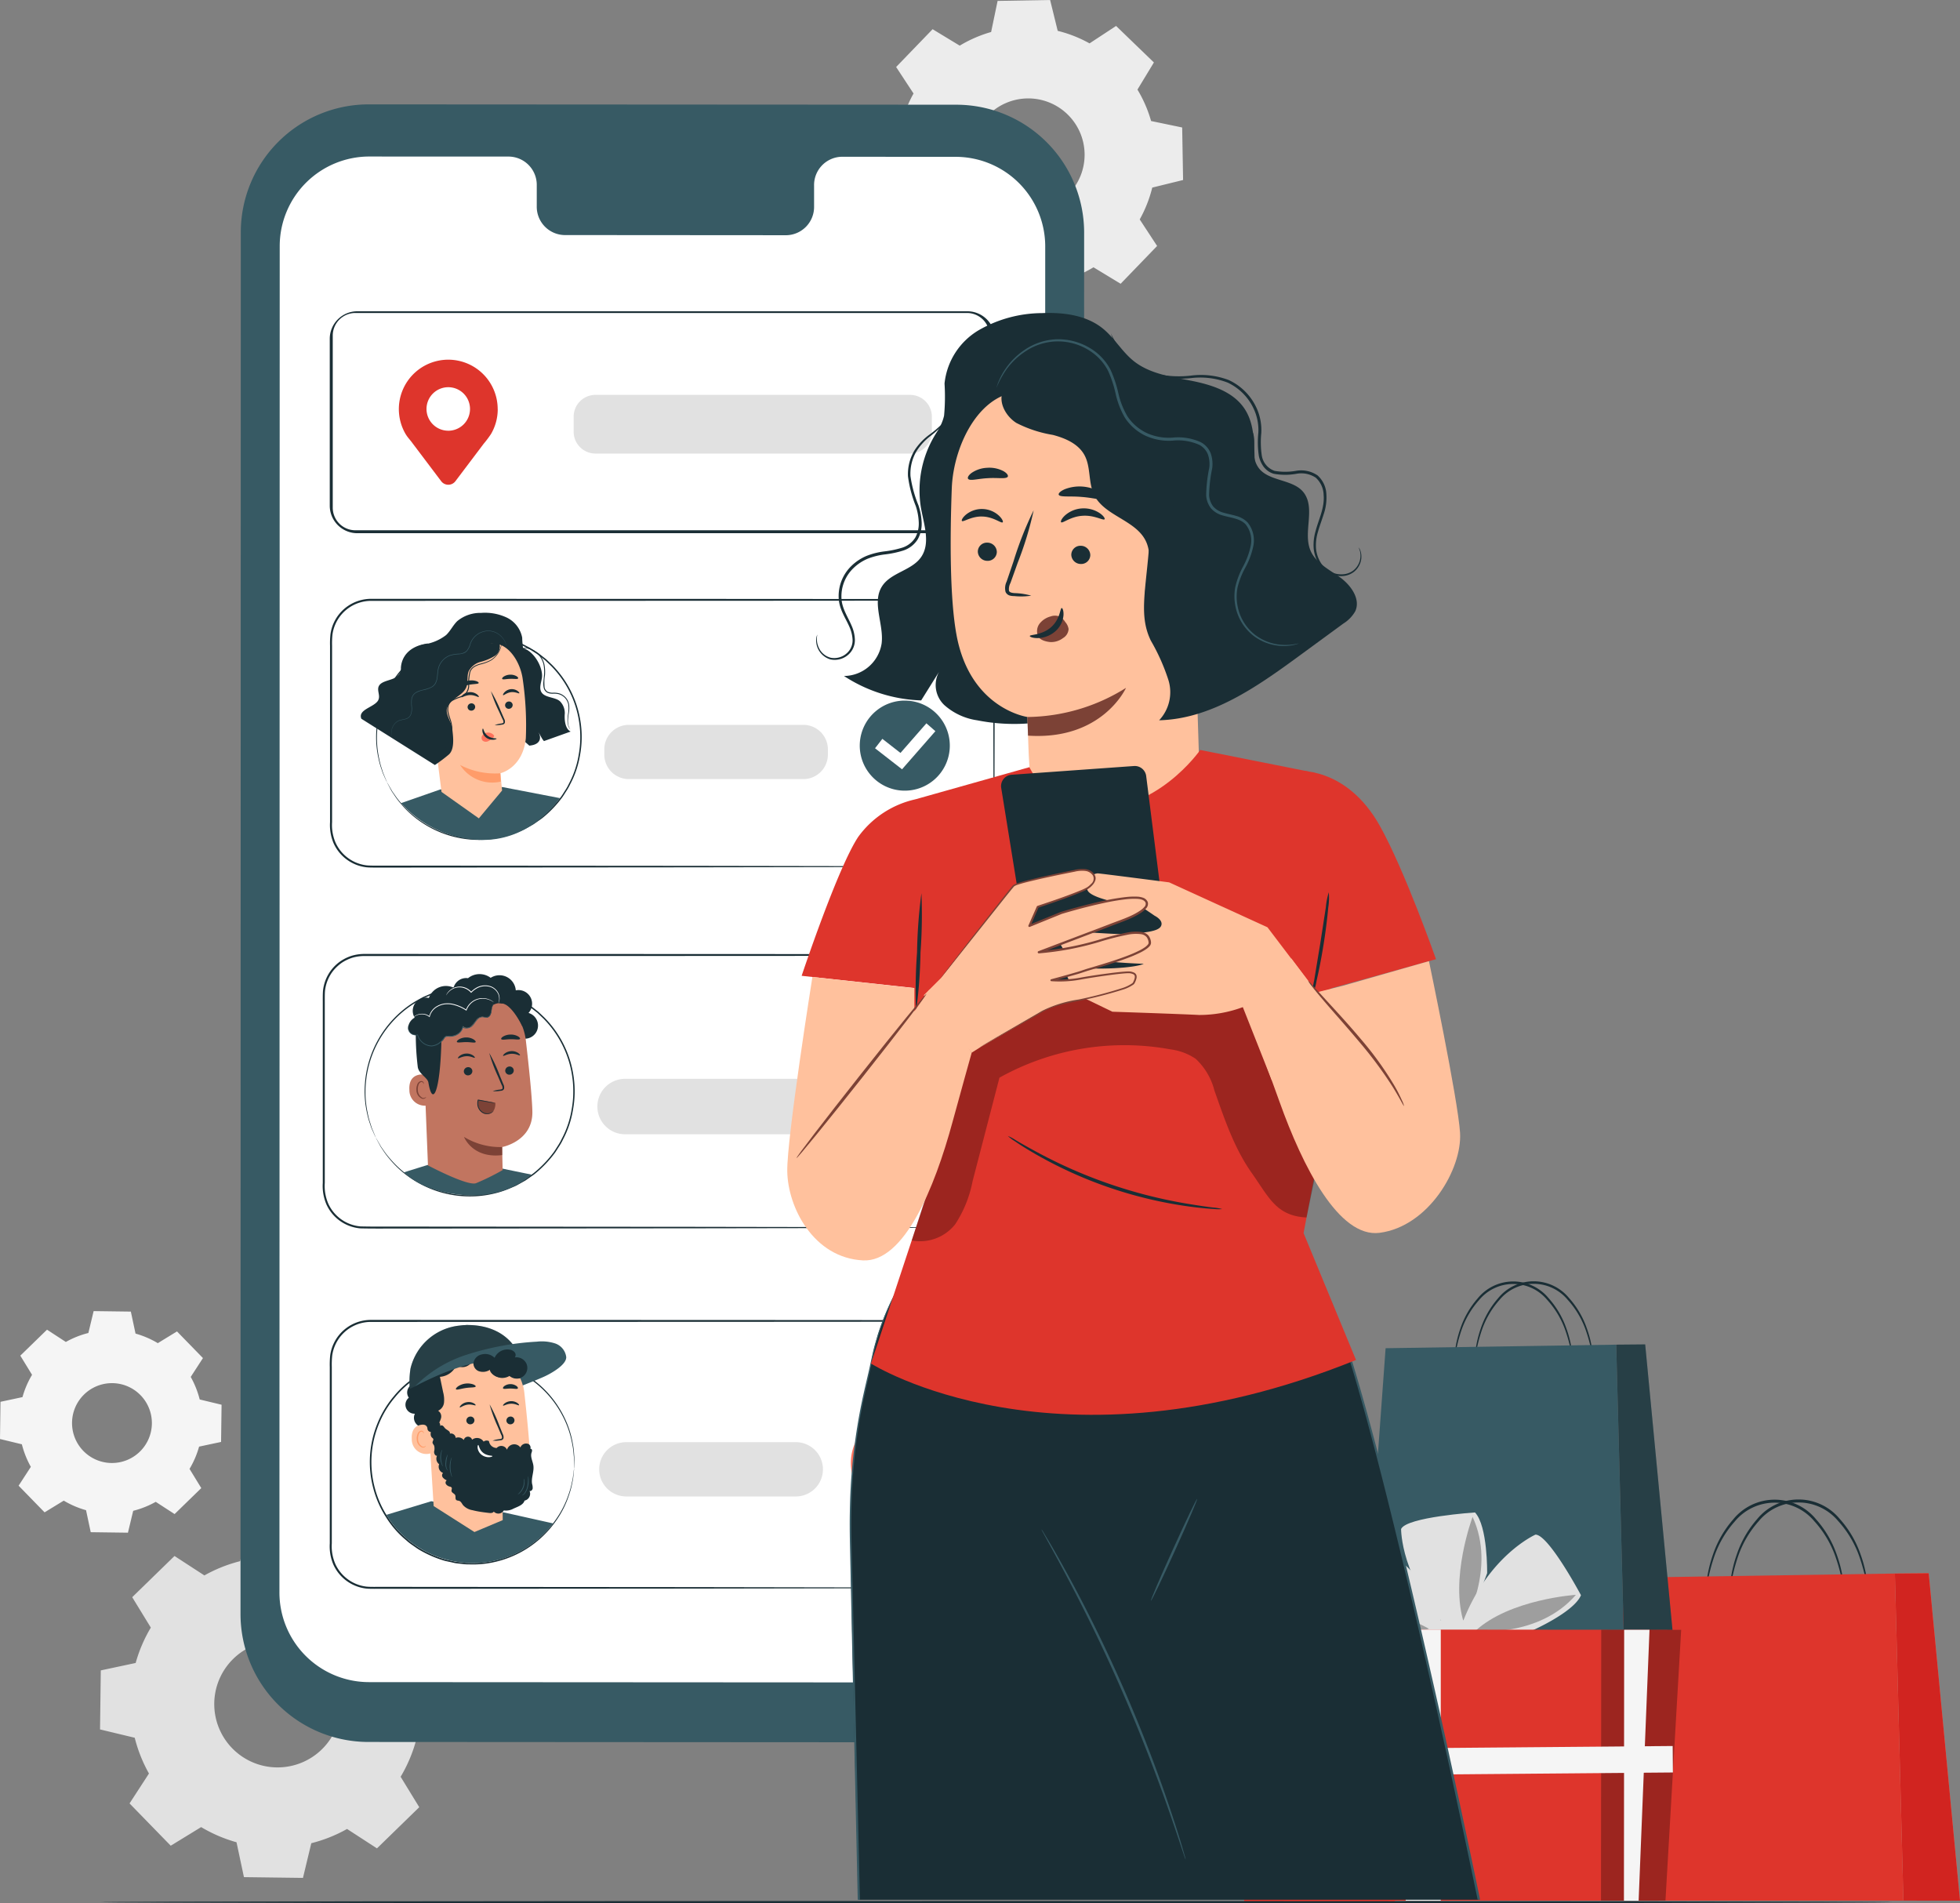 <svg xmlns="http://www.w3.org/2000/svg" xmlns:xlink="http://www.w3.org/1999/xlink" id="Group_42059" data-name="Group 42059" width="258.526" height="251.015" viewBox="0 0 258.526 251.015"><rect x="0" y="0" width="258.526" height="251.015" fill="#808080" stroke="none"/><defs><clipPath id="clip-path"><rect id="Rectangle_40016" data-name="Rectangle 40016" width="258.526" height="251.015" fill="none"></rect></clipPath><clipPath id="clip-path-3"><rect id="Rectangle_40006" data-name="Rectangle 40006" width="7.427" height="37.774" fill="none"></rect></clipPath><clipPath id="clip-path-4"><rect id="Rectangle_40007" data-name="Rectangle 40007" width="2.938" height="14.099" fill="none"></rect></clipPath><clipPath id="clip-path-5"><rect id="Rectangle_40008" data-name="Rectangle 40008" width="12.277" height="3.863" fill="none"></rect></clipPath><clipPath id="clip-path-6"><rect id="Rectangle_40009" data-name="Rectangle 40009" width="13.305" height="4.846" fill="none"></rect></clipPath><clipPath id="clip-path-7"><rect id="Rectangle_40010" data-name="Rectangle 40010" width="10.576" height="35.725" fill="none"></rect></clipPath><clipPath id="clip-path-8"><rect id="Rectangle_40013" data-name="Rectangle 40013" width="15.237" height="8.401" fill="none"></rect></clipPath><clipPath id="clip-path-9"><rect id="Rectangle_40014" data-name="Rectangle 40014" width="55.416" height="33.432" fill="none"></rect></clipPath></defs><g id="Group_42058" data-name="Group 42058" clip-path="url(#clip-path)"><g id="Group_42057" data-name="Group 42057"><g id="Group_42056" data-name="Group 42056" clip-path="url(#clip-path)"><path id="Path_29813" data-name="Path 29813" d="M307.531,266.471a24.264,24.264,0,0,0-1.209-4.872,13.734,13.734,0,0,0-2.719-4.46,6.813,6.813,0,0,0-10.483.049,13.684,13.684,0,0,0-2.661,4.492,24.24,24.24,0,0,0-1.142,4.887,1.4,1.4,0,0,1,0-.356c.006-.233.028-.576.082-1.014a17.009,17.009,0,0,1,.838-3.623,13.665,13.665,0,0,1,2.666-4.648,7.05,7.05,0,0,1,10.92-.052,13.744,13.744,0,0,1,2.727,4.617,17.1,17.1,0,0,1,.887,3.613c.06.438.086.781.1,1.013a1.4,1.4,0,0,1,0,.356" transform="translate(-64.304 -56.525)" fill="#1a2e35"></path><path id="Path_29814" data-name="Path 29814" d="M311.575,266.437a24.261,24.261,0,0,0-1.209-4.872,13.748,13.748,0,0,0-2.719-4.46,6.813,6.813,0,0,0-10.483.049,13.677,13.677,0,0,0-2.661,4.492,24.25,24.25,0,0,0-1.142,4.887,1.409,1.409,0,0,1,0-.356c.005-.233.028-.576.082-1.014a16.952,16.952,0,0,1,.838-3.623,13.652,13.652,0,0,1,2.666-4.648,7.05,7.05,0,0,1,10.92-.052,13.729,13.729,0,0,1,2.726,4.617,17.057,17.057,0,0,1,.888,3.613c.06.438.086.781.1,1.013a1.4,1.4,0,0,1,0,.356" transform="translate(-65.203 -56.517)" fill="#1a2e35"></path><path id="Path_29815" data-name="Path 29815" d="M311.457,309.973l-1.125-43.139-35.514.548-3.1,42.592Z" transform="translate(-60.394 -59.309)" fill="#de352c"></path><path id="Path_29816" data-name="Path 29816" d="M329.957,309.962l-4.13-43.177-4.459.037,1.125,43.139Z" transform="translate(-71.43 -59.298)" fill="#ff735d"></path><path id="Path_29817" data-name="Path 29817" d="M329.957,309.962l-4.13-43.177-4.459.037,1.125,43.139Z" transform="translate(-71.43 -59.298)" fill="#d12420"></path><path id="Path_29818" data-name="Path 29818" d="M262.254,227.713a20.774,20.774,0,0,0-1.036-4.173,11.781,11.781,0,0,0-2.329-3.82,5.837,5.837,0,0,0-8.98.043,11.7,11.7,0,0,0-2.278,3.847,20.665,20.665,0,0,0-.978,4.185,1.19,1.19,0,0,1,0-.3c.005-.2.024-.493.07-.869a14.514,14.514,0,0,1,.718-3.1,11.691,11.691,0,0,1,2.283-3.982,6.039,6.039,0,0,1,9.354-.044,11.758,11.758,0,0,1,2.335,3.954,14.633,14.633,0,0,1,.761,3.095c.051.375.074.668.082.868a1.192,1.192,0,0,1,0,.3" transform="translate(-54.822 -48.298)" fill="#1a2e35"></path><path id="Path_29819" data-name="Path 29819" d="M265.718,227.684a20.77,20.77,0,0,0-1.036-4.173,11.782,11.782,0,0,0-2.329-3.82,5.837,5.837,0,0,0-8.98.043,11.7,11.7,0,0,0-2.278,3.847,20.668,20.668,0,0,0-.978,4.185,1.19,1.19,0,0,1,0-.3c.005-.2.024-.493.07-.869a14.562,14.562,0,0,1,.718-3.1,11.691,11.691,0,0,1,2.283-3.982,6.039,6.039,0,0,1,9.354-.044,11.757,11.757,0,0,1,2.335,3.954,14.631,14.631,0,0,1,.761,3.095c.051.375.074.668.082.868a1.187,1.187,0,0,1,0,.3" transform="translate(-55.592 -48.291)" fill="#1a2e35"></path><path id="Path_29820" data-name="Path 29820" d="M234.213,228.492l30.419-.469.984,37.741-34.138.289Z" transform="translate(-51.45 -50.683)" fill="#375a64"></path><path id="Path_29821" data-name="Path 29821" d="M274.107,228.014l3.819-.033,3.608,37.719-6.443.054Z" transform="translate(-60.925 -50.673)" fill="#375a64"></path><g id="Group_42037" data-name="Group 42037" transform="translate(213.182 177.308)" opacity="0.3"><g id="Group_42036" data-name="Group 42036"><g id="Group_42035" data-name="Group 42035" clip-path="url(#clip-path-3)"><path id="Path_29822" data-name="Path 29822" d="M274.107,228.014l3.819-.033,3.608,37.719-6.443.054Z" transform="translate(-274.107 -227.982)"></path></g></g></g><path id="Path_29823" data-name="Path 29823" d="M247.368,256.475s-9.031.6-9.747,2.183c0,0-.06,6.652,6.389,13.3l-1.238,2.737.032,4.434c2.922-5.787,6.167-14.642,6.167-14.642s.095-6.2-1.6-8.01" transform="translate(-52.816 -57.006)" fill="#e1e1e1"></path><g id="Group_42040" data-name="Group 42040" transform="translate(192.468 200.059)" opacity="0.3"><g id="Group_42039" data-name="Group 42039"><g id="Group_42038" data-name="Group 42038" clip-path="url(#clip-path-4)"><path id="Path_29824" data-name="Path 29824" d="M249.242,257.234s-3.086,8.217-1.1,14.1c0,0,4.272-7.275,1.1-14.1" transform="translate(-247.474 -257.234)"></path></g></g></g><path id="Path_29825" data-name="Path 29825" d="M258.731,268.222s-4.26-7.986-6-7.987c0,0-6.088,2.682-9.494,11.293l-3,0s-1.653-6.877-9.712-10.6c0,0-4.512,8.295-4.669,8.215a16.337,16.337,0,0,0,10.352,4.236c6.477.284,15.882-.4,15.882-.4s5.692-2.464,6.643-4.754" transform="translate(-50.2 -57.842)" fill="#e1e1e1"></path><g id="Group_42043" data-name="Group 42043" transform="translate(176.211 211.341)" opacity="0.3"><g id="Group_42042" data-name="Group 42042"><g id="Group_42041" data-name="Group 42041" clip-path="url(#clip-path-5)"><path id="Path_29826" data-name="Path 29826" d="M238.847,275.211s-6.809-3.852-12.277-3.44c0,0,6.39,5.289,12.277,3.44" transform="translate(-226.57 -271.74)"></path></g></g></g><g id="Group_42046" data-name="Group 42046" transform="translate(194.559 210.334)" opacity="0.3"><g id="Group_42045" data-name="Group 42045"><g id="Group_42044" data-name="Group 42044" clip-path="url(#clip-path-6)"><path id="Path_29827" data-name="Path 29827" d="M263.467,270.446s-8.76.567-13.3,4.794c0,0,8.387.9,13.3-4.794" transform="translate(-250.162 -270.446)"></path></g></g></g><path id="Path_29828" data-name="Path 29828" d="M230.691,312.08h35.676l2.073-35.717-58.377-.051.74,36,19.889.018Z" transform="translate(-46.69 -61.416)" fill="#de352c"></path><g id="Group_42049" data-name="Group 42049" transform="translate(211.174 214.939)" opacity="0.3"><g id="Group_42048" data-name="Group 42048"><g id="Group_42047" data-name="Group 42047" clip-path="url(#clip-path-7)"><path id="Path_29829" data-name="Path 29829" d="M280.028,312.092l2.073-35.717-10.544-.009-.032,35.725Z" transform="translate(-271.526 -276.366)"></path></g></g></g><path id="Path_29830" data-name="Path 29830" d="M277.354,312.093l1.435-35.72-3.343,0-.032,35.723Z" transform="translate(-61.216 -61.428)" fill="#f5f5f5"></path><rect id="Rectangle_40011" data-name="Rectangle 40011" width="4.629" height="35.746" transform="translate(185.411 214.918)" fill="#f5f5f5"></rect><rect id="Rectangle_40012" data-name="Rectangle 40012" width="56.933" height="3.492" transform="translate(163.697 230.753) rotate(-0.485)" fill="#f5f5f5"></rect><path id="Path_29831" data-name="Path 29831" d="M159.389,6.021a16.984,16.984,0,0,1,4.142-1.8l.853-4.1L171.312,0l1,4.068a16.97,16.97,0,0,1,4.2,1.653l3.5-2.3L185,8.238l-2.17,3.578a16.935,16.935,0,0,1,1.8,4.144l4.1.853.121,6.927-4.067,1a17.008,17.008,0,0,1-1.653,4.2l2.294,3.5-4.812,4.984-3.579-2.171a17,17,0,0,1-4.143,1.8l-.854,4.1-6.927.121-1-4.068a17.007,17.007,0,0,1-4.2-1.653l-3.5,2.294-4.984-4.812,2.17-3.579a16.975,16.975,0,0,1-1.8-4.143l-4.1-.853-.121-6.927,4.068-1a17.008,17.008,0,0,1,1.653-4.2L151,8.836l4.812-4.984Zm3.693,9.229a7.432,7.432,0,1,0,10.509-.185,7.432,7.432,0,0,0-10.509.185" transform="translate(-32.8 0)" fill="#ececec"></path><path id="Path_29832" data-name="Path 29832" d="M56.856,272.618a19.075,19.075,0,0,1,1.879,4.715l4.576,1.1-.1,7.786-4.6.979a19.068,19.068,0,0,1-2,4.664l2.457,4.012-5.578,5.432-3.945-2.561a19.083,19.083,0,0,1-4.716,1.879l-1.1,4.575-7.785-.1-.98-4.6a19.093,19.093,0,0,1-4.664-2l-4.012,2.456-5.433-5.577,2.562-3.945a19.044,19.044,0,0,1-1.879-4.715l-4.576-1.1.1-7.785,4.6-.98a19.076,19.076,0,0,1,2-4.663l-2.457-4.012,5.578-5.432,3.945,2.561a19.08,19.08,0,0,1,4.716-1.879l1.1-4.576,7.785.1.98,4.6a19.082,19.082,0,0,1,4.664,2l4.012-2.457,5.433,5.577Zm-10.493,3.83a8.352,8.352,0,1,0-.156,11.811,8.352,8.352,0,0,0,.156-11.811" transform="translate(-3.768 -57.533)" fill="#e1e1e1"></path><path id="Path_29833" data-name="Path 29833" d="M25.156,231.011a12.035,12.035,0,0,1,1.184,2.973l2.885.694-.065,4.908-2.9.617A12.033,12.033,0,0,1,25,243.143l1.549,2.53L23.029,249.1l-2.487-1.615a12.023,12.023,0,0,1-2.973,1.184l-.694,2.885-4.908-.065-.618-2.9a12.037,12.037,0,0,1-2.94-1.262L5.88,248.872l-3.426-3.516,1.615-2.487a12.04,12.04,0,0,1-1.184-2.973L0,239.2l.065-4.908,2.9-.618a11.98,11.98,0,0,1,1.263-2.94l-1.549-2.529L6.2,224.781,8.685,226.4a12.005,12.005,0,0,1,2.972-1.184l.693-2.885,4.908.065.618,2.9a12.075,12.075,0,0,1,2.939,1.262l2.53-1.548,3.424,3.516Zm-6.615,2.414a5.266,5.266,0,1,0-.1,7.446,5.265,5.265,0,0,0,.1-7.446" transform="translate(0 -49.416)" fill="#f5f5f5"></path><path id="Path_29834" data-name="Path 29834" d="M253.4,322.518c0,.082-52.9.149-118.143.149-65.265,0-118.154-.067-118.154-.149s52.89-.149,118.154-.149c65.242,0,118.143.067,118.143.149" transform="translate(-3.8 -71.653)" fill="#1a2e35"></path><path id="Path_29835" data-name="Path 29835" d="M135.14,233.72l-77.481-.046A16.877,16.877,0,0,1,40.79,216.794l.038-182.215A16.877,16.877,0,0,1,57.716,17.7l77.482.045a16.878,16.878,0,0,1,16.867,16.881l-.038,182.215A16.877,16.877,0,0,1,135.14,233.72" transform="translate(-9.066 -3.935)" fill="#375a64"></path><path id="Path_29836" data-name="Path 29836" d="M136.583,26.583l-15.023-.009a3.731,3.731,0,0,0-3.648,3.811v2.725a3.731,3.731,0,0,1-3.648,3.811L84.981,36.9a3.736,3.736,0,0,1-3.648-3.816V30.364a3.735,3.735,0,0,0-3.648-3.815l-5.283,0-13.148-.007A11.82,11.82,0,0,0,47.429,38.356l-.037,177.568A11.82,11.82,0,0,0,59.2,227.746l77.327.045a11.821,11.821,0,0,0,11.827-11.818L148.4,38.405a11.82,11.82,0,0,0-11.813-11.822" transform="translate(-10.534 -5.899)" fill="#fff"></path><path id="Path_29837" data-name="Path 29837" d="M140.028,82.055H59.556a3.634,3.634,0,0,1-3.63-3.63V56.416a3.634,3.634,0,0,1,3.63-3.63h80.472a3.633,3.633,0,0,1,3.629,3.63v22.01a3.633,3.633,0,0,1-3.629,3.63M59.263,53.011a2.982,2.982,0,0,0-2.942,3.014V78.653a2.982,2.982,0,0,0,2.942,3.014h80.754a2.982,2.982,0,0,0,2.942-3.014V56.025a2.982,2.982,0,0,0-2.942-3.014Z" transform="translate(-12.431 -11.733)" fill="#1a2e35"></path><path id="Path_29838" data-name="Path 29838" d="M80.68,67.528a6.518,6.518,0,1,0-12.136,3.293h0l.019.025c.25.421.563.722.88,1.164l3.784,5.013a1.176,1.176,0,0,0,1.879,0l3.721-4.93a14.015,14.015,0,0,0,.946-1.254l.014-.018h0a6.475,6.475,0,0,0,.9-3.293m-6.518,2.838A2.869,2.869,0,1,1,77.03,67.5a2.868,2.868,0,0,1-2.868,2.868" transform="translate(-15.035 -13.561)" fill="#de352c"></path><path id="Path_29839" data-name="Path 29839" d="M141.661,74.7H100.167a2.877,2.877,0,0,1-2.877-2.877V69.837a2.877,2.877,0,0,1,2.877-2.876h41.494a2.877,2.877,0,0,1,2.877,2.876v1.985a2.877,2.877,0,0,1-2.877,2.877" transform="translate(-21.625 -14.883)" fill="#e1e1e1"></path><path id="Path_29840" data-name="Path 29840" d="M138.325,259.2H61.38a5.276,5.276,0,0,1-5.276-5.276V229.276A5.276,5.276,0,0,1,61.38,224h76.945a5.276,5.276,0,0,1,5.276,5.276v24.648a5.276,5.276,0,0,1-5.276,5.276" transform="translate(-12.47 -49.788)" fill="#fff"></path><path id="Path_29841" data-name="Path 29841" d="M138.286,259.161s.051-.007.153-.015.254-.011.454-.037a5.427,5.427,0,0,0,1.7-.514,5.224,5.224,0,0,0,2.116-1.916,5.059,5.059,0,0,0,.69-1.7,9.869,9.869,0,0,0,.111-2.1c-.006-2.992-.014-6.65-.023-10.9q0-3.185-.01-6.8,0-1.806-.005-3.714,0-.954,0-1.932a5.75,5.75,0,0,0-.264-1.923,5.169,5.169,0,0,0-4.542-3.535c-.7-.037-1.433-.009-2.158-.017l-9.1.009-20.071.012-45.99.011a5.145,5.145,0,0,0-4.7,3.049,5.036,5.036,0,0,0-.4,1.408,11.255,11.255,0,0,0-.051,1.483v2.99q0,5.959,0,11.734,0,2.884,0,5.717,0,1.416,0,2.818a5.869,5.869,0,0,0,.444,2.672A5.173,5.173,0,0,0,60.766,259c.436.04.887.036,1.338.034h4.013l37.561.03,25.322.044,6.885.026,1.79.014c.4,0,.61.014.61.014s-.207.009-.61.014l-1.79.014-6.885.026-25.322.044-37.561.029-2.668,0H62.1c-.448,0-.9.008-1.366-.035a5.43,5.43,0,0,1-4.337-3.175,6.136,6.136,0,0,1-.468-2.779q0-1.4,0-2.818,0-2.831,0-5.717,0-5.77,0-11.734,0-1.49,0-2.99a11.643,11.643,0,0,1,.053-1.519,5.264,5.264,0,0,1,.418-1.484,5.42,5.42,0,0,1,4.948-3.213l45.99.011,20.071.012,9.1.008c.733.009,1.444-.018,2.173.022a5.369,5.369,0,0,1,4.711,3.681,5.973,5.973,0,0,1,.269,1.983q0,.978,0,1.932,0,1.906,0,3.714-.006,3.612-.011,6.8c-.009,4.246-.016,7.9-.023,10.9a9.95,9.95,0,0,1-.125,2.118,5.149,5.149,0,0,1-.713,1.721,5.277,5.277,0,0,1-3.88,2.414c-.4.03-.611.024-.611.024" transform="translate(-12.431 -49.749)" fill="#1a2e35"></path><path id="Path_29842" data-name="Path 29842" d="M150.769,252.7a6.47,6.47,0,1,1,6.471-6.47,6.477,6.477,0,0,1-6.471,6.47m0-11.886a5.416,5.416,0,1,0,5.416,5.416,5.422,5.422,0,0,0-5.416-5.416" transform="translate(-32.073 -53.292)" fill="#ff735d"></path><path id="Path_29843" data-name="Path 29843" d="M127.554,251.717H105.2a3.58,3.58,0,0,1,0-7.161h22.354a3.58,3.58,0,0,1,0,7.161" transform="translate(-22.587 -54.357)" fill="#e1e1e1"></path><path id="Path_29844" data-name="Path 29844" d="M89.687,244.966a13.429,13.429,0,1,1-12.529-14.273,13.43,13.43,0,0,1,12.529,14.273" transform="translate(-13.971 -51.269)" fill="#fff"></path><path id="Path_29845" data-name="Path 29845" d="M89.66,244.942s-.006-.074-.008-.219,0-.364,0-.639c0-.141,0-.3,0-.47s-.032-.361-.049-.565a9.726,9.726,0,0,0-.191-1.4A12.806,12.806,0,0,0,88.159,238a13.412,13.412,0,0,0-8.592-6.851,12.415,12.415,0,0,0-1.671-.3c-.286-.029-.574-.075-.866-.09l-.884-.011c-.149,0-.3-.01-.447,0l-.448.039c-.3.03-.6.045-.9.088a14.126,14.126,0,0,0-1.808.405,13.889,13.889,0,0,0-1.784.65c-.291.134-.572.294-.86.441a6.808,6.808,0,0,0-.839.5,12.193,12.193,0,0,0-3,2.641,12.9,12.9,0,0,0-2.14,3.54,13.209,13.209,0,0,0-.547,8.392,12.9,12.9,0,0,0,1.662,3.788,12.22,12.22,0,0,0,2.628,3.008,6.859,6.859,0,0,0,.767.605c.268.184.525.378.8.549a13.824,13.824,0,0,0,1.685.876,14.009,14.009,0,0,0,1.741.637c.293.081.593.135.886.2l.439.1c.146.03.3.038.443.058l.878.1c.291.023.582.015.869.023a12.469,12.469,0,0,0,1.7-.085,13.417,13.417,0,0,0,9.407-5.68,12.8,12.8,0,0,0,1.717-3.455,9.751,9.751,0,0,0,.369-1.363c.044-.2.093-.383.122-.554s.041-.326.059-.466c.036-.272.064-.482.084-.633s.036-.215.036-.215,0,.074-.015.217-.036.363-.063.637l-.049.469c-.026.172-.072.356-.113.558a9.545,9.545,0,0,1-.354,1.376,12.716,12.716,0,0,1-1.7,3.5,13.5,13.5,0,0,1-9.482,5.786,12.536,12.536,0,0,1-1.718.091c-.292-.008-.587,0-.882-.021l-.891-.1c-.149-.019-.3-.029-.449-.058l-.446-.1c-.3-.068-.6-.124-.9-.2a14.332,14.332,0,0,1-1.767-.642,14.12,14.12,0,0,1-1.712-.886c-.275-.173-.537-.37-.809-.555a6.911,6.911,0,0,1-.779-.614,12.386,12.386,0,0,1-2.672-3.05,13.115,13.115,0,0,1-1.692-3.846,13.4,13.4,0,0,1,.556-8.523A13.1,13.1,0,0,1,65.9,235.38a12.373,12.373,0,0,1,3.044-2.677,6.962,6.962,0,0,1,.852-.507c.294-.149.579-.31.874-.446a13.951,13.951,0,0,1,1.812-.656,14.409,14.409,0,0,1,1.835-.408c.306-.042.614-.057.918-.086l.455-.039c.151-.009.3,0,.453,0l.9.014c.3.016.587.064.877.093a12.472,12.472,0,0,1,1.692.313,13.5,13.5,0,0,1,8.653,6.965,12.722,12.722,0,0,1,1.23,3.686,9.534,9.534,0,0,1,.173,1.41c.014.205.036.4.039.569s-.008.33-.012.471q-.013.412-.019.64c-.005.144-.014.217-.014.217" transform="translate(-13.944 -51.246)" fill="#1a2e35"></path><path id="Path_29846" data-name="Path 29846" d="M65.534,256.367l5.913-1.792,9.609,1.48,6.455,1.44a13.219,13.219,0,0,1-10.65,5.231,13.449,13.449,0,0,1-8.573-3.147,12.437,12.437,0,0,1-2.754-3.212" transform="translate(-14.566 -56.584)" fill="#375a64"></path><path id="Path_29847" data-name="Path 29847" d="M86.013,243.269c-.03-1.8-.394-5.516-.763-8.871a6.966,6.966,0,0,0-7.126-6.2l-.361.011c-3.88.34-5.759,3.825-5.312,7.695l.838,13.444,5.378,3.423L82.4,251.2l-.041-3.5s3.72-.69,3.658-4.427" transform="translate(-16.089 -50.72)" fill="#ffc19d"></path><path id="Path_29848" data-name="Path 29848" d="M86.951,240.682a.534.534,0,0,1-.5.553.511.511,0,0,1-.565-.465.534.534,0,0,1,.5-.553.51.51,0,0,1,.565.465" transform="translate(-19.09 -53.392)" fill="#1a2e35"></path><path id="Path_29849" data-name="Path 29849" d="M87.423,238.143c-.064.072-.477-.216-1.051-.2s-.987.317-1.051.249c-.031-.03.033-.158.212-.3a1.47,1.47,0,0,1,.838-.285,1.415,1.415,0,0,1,.839.244c.18.131.244.255.212.287" transform="translate(-18.963 -52.814)" fill="#1a2e35"></path><path id="Path_29850" data-name="Path 29850" d="M80.158,240.682a.534.534,0,0,1-.5.553.51.51,0,0,1-.564-.465.532.532,0,0,1,.5-.553.51.51,0,0,1,.565.465" transform="translate(-17.58 -53.392)" fill="#1a2e35"></path><path id="Path_29851" data-name="Path 29851" d="M80.065,238.179c-.056.078-.5-.163-1.066-.082s-.947.422-1.018.362c-.034-.027.015-.16.179-.318a1.457,1.457,0,0,1,.8-.375,1.413,1.413,0,0,1,.861.152c.193.11.27.227.242.262" transform="translate(-17.33 -52.845)" fill="#1a2e35"></path><path id="Path_29852" data-name="Path 29852" d="M83.431,242.93a3.765,3.765,0,0,1,.928-.2c.146-.019.284-.053.306-.153a.746.746,0,0,0-.11-.432q-.223-.526-.466-1.1a19.1,19.1,0,0,1-1.058-2.892,19.313,19.313,0,0,1,1.289,2.8l.448,1.111a.851.851,0,0,1,.093.573.368.368,0,0,1-.235.221.968.968,0,0,1-.248.042,3.731,3.731,0,0,1-.945.029" transform="translate(-18.454 -52.934)" fill="#1a2e35"></path><path id="Path_29853" data-name="Path 29853" d="M79.926,235c-.052.158-.628.1-1.3.2s-1.21.3-1.3.163c-.041-.066.049-.215.264-.373a2.284,2.284,0,0,1,1.982-.277c.25.093.379.212.356.286" transform="translate(-17.184 -52.144)" fill="#1a2e35"></path><path id="Path_29854" data-name="Path 29854" d="M87.262,235.282c-.1.133-.5.009-.972.017-.476-.009-.876.113-.973-.021-.042-.065.017-.2.19-.326a1.409,1.409,0,0,1,1.567,0c.172.129.231.262.188.327" transform="translate(-18.961 -52.17)" fill="#1a2e35"></path><path id="Path_29855" data-name="Path 29855" d="M72.269,241.623c-.065-.026-2.589-.684-2.434,1.867a1.921,1.921,0,0,0,2.686,1.795c0-.073-.252-3.662-.252-3.662" transform="translate(-15.521 -53.684)" fill="#ffc19d"></path><path id="Path_29856" data-name="Path 29856" d="M71.869,244.609c-.012-.008-.043.033-.116.073a.446.446,0,0,1-.331.026,1.1,1.1,0,0,1-.569-.956,1.46,1.46,0,0,1,.086-.644.514.514,0,0,1,.313-.362.228.228,0,0,1,.27.107c.038.069.026.121.039.124s.052-.046.026-.15a.284.284,0,0,0-.11-.154.335.335,0,0,0-.25-.05.624.624,0,0,0-.44.424,1.5,1.5,0,0,0-.11.721,1.157,1.157,0,0,0,.716,1.062.478.478,0,0,0,.4-.093c.075-.068.086-.126.076-.13" transform="translate(-15.708 -53.927)" fill="#ff9c6a"></path><path id="Path_29857" data-name="Path 29857" d="M84.733,229.249a1.3,1.3,0,0,0-1.01-1.014c.024-.078-.525-.341-.953-.641s-.518-1.01-.9-.66a1.2,1.2,0,0,0-1.658-1.02c.014-.453-.651-.6-1.089-.717s-.605-.18-.813.222a1.738,1.738,0,0,0-2.711-.142,2.218,2.218,0,0,0-2.658,1.268,2.11,2.11,0,0,0-1.814,1.5c-.534.06-.661.48-.877.972s-.513,1.039-.194,1.472a1.141,1.141,0,0,0-.184,1.808,1.109,1.109,0,0,0-.364.313,1.193,1.193,0,0,0-.3,1.67,1.185,1.185,0,0,0,.8,2.108,1.24,1.24,0,0,0,.434,1.573s1.044-.446,1.22.325h0a.476.476,0,0,0,.645.481,1.662,1.662,0,0,0,.64-.75,3.652,3.652,0,0,0,.506-1.025.887.887,0,0,0-.38-.994,1.331,1.331,0,0,0,.779-1.076,3.926,3.926,0,0,0-.12-1.382q-.21-1.007-.419-2.015a2.553,2.553,0,0,0,2.163-1.511,1.461,1.461,0,0,0,2.105-.58,1.9,1.9,0,0,0,2.349,1.11c-.086.532.877,1,1.4,1.12a1.879,1.879,0,0,0,1.165-.261s.91.5,1.394.294,1.105-.84.775-1.337a2.366,2.366,0,0,0,.074-1.112" transform="translate(-15.285 -49.942)" fill="#1a2e35"></path><path id="Path_29858" data-name="Path 29858" d="M81.051,226.095a.951.951,0,0,0-.292-.158.543.543,0,0,0-.373.032.554.554,0,0,0-.3.379l-.03.146-.081-.128a.933.933,0,0,0-.8-.419.9.9,0,0,0-.825.666l-.044.169-.111-.136a1.136,1.136,0,0,0-.9-.4,1.11,1.11,0,0,0-1.041.951l-.015.1-.1-.023a1.092,1.092,0,0,0-1.2.605,1.114,1.114,0,0,0,.215,1.188l.1.1-.14.029a1.208,1.208,0,0,0-.752.511,1.177,1.177,0,0,0-.194.683,1.823,1.823,0,0,0,.151.616s-.047-.04-.1-.138a1.192,1.192,0,0,1-.138-.473,1.243,1.243,0,0,1,.177-.754,1.324,1.324,0,0,1,.826-.6l-.039.131a1.237,1.237,0,0,1,1.139-2.09l-.116.081a1.3,1.3,0,0,1,1.226-1.115,1.309,1.309,0,0,1,1.038.477l-.155.033a1.039,1.039,0,0,1,1.9-.264l-.11.018a.649.649,0,0,1,.38-.439.6.6,0,0,1,.43-.008.573.573,0,0,1,.223.144c.04.044.054.073.05.076" transform="translate(-16.466 -50.187)" fill="#375a64"></path><path id="Path_29859" data-name="Path 29859" d="M86.053,244.074a.8.8,0,0,0-1.18.39.995.995,0,0,0-1.765.3.816.816,0,0,0-1.361-.23,1.044,1.044,0,0,1-1.018-.908.647.647,0,0,0-.705.07,1.027,1.027,0,0,0-1.519-.253.57.57,0,0,0-1.1.04.926.926,0,0,0-1.067-.277.617.617,0,0,0-.768-.566c.089-.316-.374-.457-.611-.684-.107-.1-.174-.24-.289-.331s-.312-.112-.387.015a.528.528,0,0,0-.993-.345,1.644,1.644,0,0,0-.086.45c-.071.489-.345,1.072.01,1.416.063.061.144.11.171.194.045.142-.094.278-.1.426-.012.173.147.3.218.463a1.582,1.582,0,0,1-.009.76c-.018.257.128.581.383.555a.9.9,0,0,0,.282,1.114.877.877,0,0,0,.514,1.153.451.451,0,0,0-.033.593,1.312,1.312,0,0,0,.523.379.373.373,0,0,0-.089.524.851.851,0,0,0,.5.306.379.379,0,0,1,.222.117c.092.133-.031.313-.005.473.038.243.381.313.484.537.092.2-.027.48.133.63.1.1.268.079.4.127.24.084.346.354.5.557a2.132,2.132,0,0,0,1.238.667c.236.06.475.112.715.156.478.089.96.147,1.443.205.24.029.534.033.66-.173a.833.833,0,0,0,1.326-.156,2.019,2.019,0,0,0,1.289-.245l.425-.185c.422-.184.891-.42,1.015-.863a.928.928,0,0,0,.667-1.271c.192.055.379-.139.409-.337a1.819,1.819,0,0,0-.075-.592c-.146-.8.278-1.616.168-2.422-.078-.565-.414-1.122-.252-1.669a1.007,1.007,0,0,0,.079-.34c-.009-.117-.116-.238-.228-.2a.522.522,0,0,0-.527-.691" transform="translate(-16.234 -53.566)" fill="#1a2e35"></path><path id="Path_29860" data-name="Path 29860" d="M81.083,245.034c.093-.008.113.615.659,1.041s1.208.339,1.215.426c.01.039-.144.125-.425.142a1.555,1.555,0,0,1-1.013-.32,1.352,1.352,0,0,1-.513-.875c-.032-.26.033-.416.076-.414" transform="translate(-18.003 -54.463)" fill="#fff"></path><path id="Path_29861" data-name="Path 29861" d="M76.606,249.755a4.243,4.243,0,0,1-.056-2.651,1.13,1.13,0,0,0-.157.37,3.151,3.151,0,0,0-.128.962,3.186,3.186,0,0,0,.168.956,1.131,1.131,0,0,0,.173.362" transform="translate(-16.951 -54.924)" fill="#375a64"></path><path id="Path_29862" data-name="Path 29862" d="M75.859,248.749a2.949,2.949,0,0,1-.143-.283,1.831,1.831,0,0,1-.061-.754c.045-.6.212-1.072.184-1.082a2.5,2.5,0,0,0-.285,1.074,1.616,1.616,0,0,0,.1.789c.088.191.2.265.209.257" transform="translate(-16.791 -54.818)" fill="#375a64"></path><path id="Path_29863" data-name="Path 29863" d="M75.036,248.048a2.955,2.955,0,0,1-.095-2.245.833.833,0,0,0-.156.309,2.262,2.262,0,0,0,.069,1.642.816.816,0,0,0,.181.294" transform="translate(-16.595 -54.635)" fill="#375a64"></path><path id="Path_29864" data-name="Path 29864" d="M88.509,252.866a.658.658,0,0,0,.355-.227,2.043,2.043,0,0,0,.446-.913,3.149,3.149,0,0,0,.085-1.011,1.182,1.182,0,0,0-.082-.412,5.138,5.138,0,0,1-.1,1.4,2.248,2.248,0,0,1-.4.89,2.478,2.478,0,0,1-.3.275" transform="translate(-19.673 -55.635)" fill="#375a64"></path><path id="Path_29865" data-name="Path 29865" d="M87.809,252.827a.784.784,0,0,0,.288-.2,2,2,0,0,0,.607-1.545.78.78,0,0,0-.073-.344,2.69,2.69,0,0,0,0,.345,2.278,2.278,0,0,1-.587,1.493c-.141.157-.247.239-.236.252" transform="translate(-19.517 -55.731)" fill="#375a64"></path><path id="Path_29866" data-name="Path 29866" d="M84.679,231.374a4.888,4.888,0,0,0-2.524-1.83c-3.088-.916-7.427-1.265-12.005,3.249l-.667.3a11.106,11.106,0,0,1,.1-2.675,7.422,7.422,0,0,1,6.491-5.655s7.565-1.233,8.609,6.61" transform="translate(-15.435 -49.942)" fill="#375a64"></path><g id="Group_42052" data-name="Group 42052" transform="translate(54.007 174.751)" opacity="0.3"><g id="Group_42051" data-name="Group 42051"><g id="Group_42050" data-name="Group 42050" clip-path="url(#clip-path-8)"><path id="Path_29867" data-name="Path 29867" d="M84.679,231.374a4.888,4.888,0,0,0-2.524-1.83c-3.088-.916-7.427-1.265-12.005,3.249l-.667.3a11.106,11.106,0,0,1,.1-2.675,7.422,7.422,0,0,1,6.491-5.655s7.565-1.233,8.609,6.61" transform="translate(-69.442 -224.693)"></path></g></g></g><path id="Path_29868" data-name="Path 29868" d="M70.352,233.413a16.764,16.764,0,0,1,6.842-4.186,36.774,36.774,0,0,1,9.262-1.721,5.711,5.711,0,0,1,2.412.238,2.174,2.174,0,0,1,1.455,1.793c.044,1.019-1.981,2.158-2.909,2.58s-2.823,1.16-2.823,1.16-.507-2.313-2.335-2.969c-3.8-1.363-12.044,3.182-11.9,3.105" transform="translate(-15.637 -50.562)" fill="#375a64"></path><path id="Path_29869" data-name="Path 29869" d="M87.32,230.794a1.456,1.456,0,0,0-1.568-.91.552.552,0,0,0-.013-.663,1.015,1.015,0,0,0-.606-.352,1.848,1.848,0,0,0-2.049,1.068,1.773,1.773,0,0,0-1.657-.453,1.372,1.372,0,0,0-1.136,1.185,1.116,1.116,0,0,0,.667,1.017,1.684,1.684,0,0,0,1.5-.163,1.547,1.547,0,0,0,2.45.652,1.41,1.41,0,0,0,2.409-1.38" transform="translate(-17.846 -50.862)" fill="#1a2e35"></path><path id="Path_29870" data-name="Path 29870" d="M138.99,197.9H60.181a5.276,5.276,0,0,1-5.276-5.276v-25.4a5.276,5.276,0,0,1,5.276-5.276H138.99a5.276,5.276,0,0,1,5.276,5.276v25.4a5.276,5.276,0,0,1-5.276,5.276" transform="translate(-12.204 -35.996)" fill="#fff"></path><path id="Path_29871" data-name="Path 29871" d="M138.951,197.859s.053-.007.157-.015.26-.009.464-.039a5.382,5.382,0,0,0,1.732-.536,5.257,5.257,0,0,0,2.787-3.744,12.471,12.471,0,0,0,.083-2.149c-.006-3.058-.014-6.8-.023-11.136q0-3.256-.01-6.953,0-1.846-.005-3.8,0-.974,0-1.975a5.757,5.757,0,0,0-.269-1.965,5.17,5.17,0,0,0-4.687-3.528c-.721-.023-1.466,0-2.21-.009l-9.3.008-20.515.012-47.007.011a5.678,5.678,0,0,0-1.5.222,5.616,5.616,0,0,0-1.365.646,5.71,5.71,0,0,0-1.115,1.013,5.14,5.14,0,0,0-1.139,2.738c-.036.493-.024,1.012-.026,1.522q0,1.533,0,3.056,0,6.091,0,11.994,0,2.948,0,5.844,0,1.447,0,2.881a5.9,5.9,0,0,0,.456,2.731,5.152,5.152,0,0,0,4.259,3.014c1.828.044,3.672.014,5.474.024l38.393.03,25.882.044,7.037.026,1.83.014c.412,0,.624.014.624.014s-.212.009-.624.014l-1.83.014-7.037.026-25.882.044-38.393.03c-1.811-.009-3.625.024-5.495-.021a5.411,5.411,0,0,1-4.477-3.163,6.16,6.16,0,0,1-.481-2.838q0-1.434,0-2.881,0-2.894,0-5.844,0-5.9,0-11.994v-3.056c0-.513-.011-1.019.027-1.549a5.415,5.415,0,0,1,2.374-3.952,5.84,5.84,0,0,1,1.439-.682,5.951,5.951,0,0,1,1.579-.234l47.007.011,20.515.013,9.3.008c.747.005,1.479-.01,2.218.013a5.37,5.37,0,0,1,4.862,3.675,5.982,5.982,0,0,1,.275,2.025q0,1,0,1.975,0,1.949,0,3.8-.006,3.692-.011,6.953c-.009,4.34-.016,8.078-.023,11.136a12.541,12.541,0,0,1-.1,2.165,5.284,5.284,0,0,1-4.609,4.292,6.242,6.242,0,0,1-.624.026" transform="translate(-12.164 -35.957)" fill="#1a2e35"></path><path id="Path_29872" data-name="Path 29872" d="M151.306,190.865h0a6.07,6.07,0,1,1,6.49-5.618,6.07,6.07,0,0,1-6.49,5.618" transform="translate(-32.378 -39.728)" fill="#ff735d"></path><path id="Path_29873" data-name="Path 29873" d="M151.959,188.876l-3.641-2.834.989-1.27,2.441,1.9,3.5-3.994,1.212,1.061Z" transform="translate(-32.967 -40.604)" fill="#fff"></path><path id="Path_29874" data-name="Path 29874" d="M127.877,190.256h-22.83a3.657,3.657,0,1,1,0-7.313h22.83a3.657,3.657,0,1,1,0,7.313" transform="translate(-22.536 -40.663)" fill="#e1e1e1"></path><path id="Path_29875" data-name="Path 29875" d="M89.091,182.676a13.714,13.714,0,1,1-12.031-15.211,13.713,13.713,0,0,1,12.031,15.211" transform="translate(-13.726 -37.202)" fill="#fff"></path><path id="Path_29876" data-name="Path 29876" d="M63.313,187.2s.043.063.118.191.186.323.327.568l.239.42c.095.15.213.3.333.478A9.934,9.934,0,0,0,65.217,190a13.149,13.149,0,0,0,2.985,2.6,13.778,13.778,0,0,0,11.157,1.7A12.808,12.808,0,0,0,81,193.716c.269-.121.549-.227.816-.363l.793-.443c.132-.076.27-.143.4-.229l.379-.264c.251-.18.514-.349.761-.542a14.428,14.428,0,0,0,1.4-1.287,14.255,14.255,0,0,0,1.255-1.493c.191-.268.359-.555.54-.834a6.821,6.821,0,0,0,.49-.876,12.517,12.517,0,0,0,1.313-3.886,13.28,13.28,0,0,0,.091-4.248,13.573,13.573,0,0,0-3.816-7.75l-.782-.746-.843-.661a3.377,3.377,0,0,0-.436-.306l-.447-.285-.446-.282-.468-.24a12.523,12.523,0,0,0-3.882-1.33,6.982,6.982,0,0,0-.993-.146c-.331-.026-.661-.067-.99-.08a14.326,14.326,0,0,0-1.949.084,14.547,14.547,0,0,0-1.875.326c-.3.079-.6.184-.893.273l-.441.138c-.145.049-.283.117-.424.176l-.835.358c-.271.128-.526.286-.786.425a12.794,12.794,0,0,0-1.466.945,13.78,13.78,0,0,0-5.46,9.877,13.161,13.161,0,0,0,.244,3.954,10,10,0,0,0,.37,1.4c.064.2.114.389.175.555l.187.445.25.606c.055.138.079.21.079.21s-.036-.067-.1-.2-.152-.341-.269-.6l-.2-.443c-.065-.166-.118-.354-.185-.555a9.694,9.694,0,0,1-.39-1.4,13.067,13.067,0,0,1-.279-3.979,13.855,13.855,0,0,1,5.471-10,12.833,12.833,0,0,1,1.482-.961c.263-.142.52-.3.795-.432l.844-.365c.142-.059.282-.129.429-.179l.446-.142c.3-.092.6-.2.9-.278a15.108,15.108,0,0,1,3.876-.423c.333.012.667.054,1,.08a7.044,7.044,0,0,1,1.007.146,12.71,12.71,0,0,1,3.938,1.344l.476.243.453.286.454.289a3.612,3.612,0,0,1,.442.31l.856.67.793.757a13.757,13.757,0,0,1,3.87,7.863,13.459,13.459,0,0,1-.094,4.309A12.734,12.734,0,0,1,88,187.472a7.044,7.044,0,0,1-.5.887c-.185.283-.356.572-.548.845a15.236,15.236,0,0,1-2.7,2.813c-.25.194-.517.366-.772.547l-.384.268c-.129.086-.269.154-.4.231l-.8.446c-.271.138-.554.244-.828.366a12.823,12.823,0,0,1-1.664.588A13.85,13.85,0,0,1,68.142,192.7a13.053,13.053,0,0,1-2.985-2.647,9.847,9.847,0,0,1-.876-1.166c-.117-.175-.234-.333-.327-.485l-.231-.426-.311-.579c-.069-.131-.1-.2-.1-.2" transform="translate(-13.749 -37.171)" fill="#1a2e35"></path><path id="Path_29877" data-name="Path 29877" d="M68.54,198.466s.654-.217,2.91-.911,9.659.344,9.659.344l4.237.873s-3.011,3.1-8.8,2.707-8.006-3.012-8.006-3.012" transform="translate(-15.234 -43.857)" fill="#375a64"></path><path id="Path_29878" data-name="Path 29878" d="M86.181,173.7a1.733,1.733,0,0,0,.612-3.393,1.8,1.8,0,0,0-1.68-2.981,2.157,2.157,0,0,0-3.314-1.65,2.426,2.426,0,0,0-2.987.047A1.725,1.725,0,0,0,77.4,168.7" transform="translate(-17.08 -36.715)" fill="#1a2e35"></path><path id="Path_29879" data-name="Path 29879" d="M82.24,191.678l-.065-3.043s4.078-.754,3.988-4.7c-.043-1.906-.45-5.824-.86-9.365a7.351,7.351,0,0,0-7.56-6.5l-.38.013c-4.094.383-6.056,4.074-5.561,8.156l.59,14.816s5.175,2.748,6.333,2.35a31.678,31.678,0,0,0,3.515-1.73" transform="translate(-15.943 -37.357)" fill="#c17560"></path><path id="Path_29880" data-name="Path 29880" d="M83.724,194.129a9.157,9.157,0,0,1-5.033-1.342s1.111,2.888,5.033,2.4Z" transform="translate(-17.491 -42.851)" fill="#7c4236"></path><path id="Path_29881" data-name="Path 29881" d="M86.809,181.344a.563.563,0,0,1-.523.587.539.539,0,0,1-.6-.488.564.564,0,0,1,.523-.587.539.539,0,0,1,.6.488" transform="translate(-19.045 -40.198)" fill="#1a2e35"></path><path id="Path_29882" data-name="Path 29882" d="M87.544,178.795c-.067.076-.5-.225-1.111-.2s-1.04.341-1.107.269c-.033-.032.033-.166.222-.314a1.544,1.544,0,0,1,.883-.306,1.485,1.485,0,0,1,.887.253c.191.136.259.267.226.3" transform="translate(-18.963 -39.617)" fill="#1a2e35"></path><path id="Path_29883" data-name="Path 29883" d="M79.789,181.458a.564.564,0,0,1-.523.587.539.539,0,0,1-.6-.488.564.564,0,0,1,.523-.587.539.539,0,0,1,.6.488" transform="translate(-17.485 -40.224)" fill="#1a2e35"></path><path id="Path_29884" data-name="Path 29884" d="M79.89,179.207c-.068.076-.506-.225-1.111-.2s-1.04.341-1.108.269c-.033-.031.033-.166.222-.314a1.544,1.544,0,0,1,.883-.306,1.485,1.485,0,0,1,.887.253c.191.136.258.267.226.3" transform="translate(-17.262 -39.709)" fill="#1a2e35"></path><path id="Path_29885" data-name="Path 29885" d="M83.425,183.6a4,4,0,0,1,.978-.212c.155-.022.3-.058.322-.164a.784.784,0,0,0-.119-.455l-.5-1.163a20.312,20.312,0,0,1-1.135-3.046,20.337,20.337,0,0,1,1.378,2.948c.167.408.327.8.479,1.17a.9.9,0,0,1,.1.6.391.391,0,0,1-.247.236,1.047,1.047,0,0,1-.261.045,3.971,3.971,0,0,1-1,.037" transform="translate(-18.441 -39.69)" fill="#1a2e35"></path><path id="Path_29886" data-name="Path 29886" d="M79.961,176.532c-.075.156-.6.008-1.24.009s-1.174.127-1.239-.031c-.028-.075.082-.217.307-.348a1.923,1.923,0,0,1,.953-.235,1.849,1.849,0,0,1,.936.252c.217.135.317.278.284.353" transform="translate(-17.221 -39.103)" fill="#1a2e35"></path><path id="Path_29887" data-name="Path 29887" d="M87.471,176.024c-.123.143-.628.017-1.23.032-.6,0-1.107.131-1.23-.009-.054-.068.022-.209.24-.347a1.963,1.963,0,0,1,.992-.261,1.922,1.922,0,0,1,.99.243c.217.134.292.273.238.341" transform="translate(-18.892 -38.995)" fill="#1a2e35"></path><path id="Path_29888" data-name="Path 29888" d="M72.058,183.2a1.07,1.07,0,0,0-1.191-.991c-.733.095-1.537.541-1.436,2.059a2.029,2.029,0,0,0,2.846,1.879c0-.053-.134-1.821-.219-2.948" transform="translate(-15.43 -40.497)" fill="#c17560"></path><path id="Path_29889" data-name="Path 29889" d="M71.889,185.423c-.012-.008-.045.036-.121.078a.471.471,0,0,1-.351.03,1.164,1.164,0,0,1-.607-1.006,1.548,1.548,0,0,1,.086-.68.544.544,0,0,1,.329-.384.24.24,0,0,1,.285.11c.041.073.028.128.042.131s.055-.049.026-.159a.3.3,0,0,0-.117-.162.358.358,0,0,0-.264-.051.66.66,0,0,0-.462.45,1.6,1.6,0,0,0-.113.761,1.221,1.221,0,0,0,.762,1.117.5.5,0,0,0,.425-.1c.079-.072.089-.134.079-.138" transform="translate(-15.696 -40.748)" fill="#7c4236"></path><path id="Path_29890" data-name="Path 29890" d="M82.308,168.64a.96.96,0,0,0-.1-.189,1.737,1.737,0,0,0-1.368-.718,6.738,6.738,0,0,0-.959-.364,2.349,2.349,0,0,0-3.991-.029c-.11.019-.22.042-.33.065a2.4,2.4,0,0,0-3.609,1.159,1.742,1.742,0,0,0-1.874,2.6,1.655,1.655,0,0,0-.863,1.349.964.964,0,0,0,1.011.944,35.647,35.647,0,0,0,.256,4.151c.081.943,1.3,1.461,1.407,2.1.534,3.257,1.541,1.412,1.716-5.374.066-.055.132-.114.2-.179.137-.132.165-.3.283-.445.142-.178.415-.134.642-.117a1.722,1.722,0,0,0,1.743-1.3.722.722,0,0,0,.972.058,3.891,3.891,0,0,0,.707-.81,1.11,1.11,0,0,1,.909-.5,2.67,2.67,0,0,0,.59.109c.353-.044.512-.464.553-.817a1.645,1.645,0,0,1,.243-.855,2,2,0,0,1,.679-.22c.135.011.271.033.4.048a1.19,1.19,0,0,0,.191,0,1.933,1.933,0,0,1,.248.09c1.211.534,2.337,2.968,2.337,2.968a4.719,4.719,0,0,0-1.994-3.735" transform="translate(-15.384 -36.951)" fill="#1a2e35"></path><path id="Path_29891" data-name="Path 29891" d="M75.658,168.415s.006-.026.028-.073a1.4,1.4,0,0,1,.111-.2,2.014,2.014,0,0,1,1.818-.878,2.089,2.089,0,0,1,1.391.7l-.082,0a3.061,3.061,0,0,1,.621-.5,2.325,2.325,0,0,1,1.806-.3,1.8,1.8,0,0,1,1.181.914,1.613,1.613,0,0,1,.156,1,1.254,1.254,0,0,1-.079.267c-.026.058-.042.086-.046.085a3.191,3.191,0,0,0,.082-.359,1.627,1.627,0,0,0-.184-.96,1.739,1.739,0,0,0-1.137-.851,2.241,2.241,0,0,0-1.723.3,2.942,2.942,0,0,0-.6.485l-.042.044-.04-.046a2.009,2.009,0,0,0-1.317-.677,1.931,1.931,0,0,0-1.17.264,2.113,2.113,0,0,0-.607.54c-.115.154-.163.25-.171.246" transform="translate(-16.816 -37.14)" fill="#fff"></path><path id="Path_29892" data-name="Path 29892" d="M69.88,171.989s.006-.015.023-.04a1.349,1.349,0,0,1,.082-.108,1.47,1.47,0,0,1,.411-.32,1.717,1.717,0,0,1,.792-.2,1.579,1.579,0,0,1,1.014.34l-.072.025A2.132,2.132,0,0,1,73.2,170.3a2.68,2.68,0,0,1,.957-.328,3.248,3.248,0,0,1,1.067.038,5.394,5.394,0,0,1,1.835.786l-.079.027A2.409,2.409,0,0,1,78.15,169.5a2.324,2.324,0,0,1,2.239.1,1.567,1.567,0,0,1,.2.142.3.3,0,0,1,.062.058c-.005.007-.095-.066-.28-.169a2.417,2.417,0,0,0-.852-.278,2.259,2.259,0,0,0-1.328.23,2.333,2.333,0,0,0-1.114,1.272l-.022.062L77,170.882a5.367,5.367,0,0,0-1.8-.766,3.2,3.2,0,0,0-1.03-.039,2.6,2.6,0,0,0-.92.312,2.054,2.054,0,0,0-1.033,1.314l-.015.072-.058-.047a1.516,1.516,0,0,0-.957-.336,1.7,1.7,0,0,0-.769.173,1.836,1.836,0,0,0-.539.425" transform="translate(-15.532 -37.621)" fill="#fff"></path><path id="Path_29893" data-name="Path 29893" d="M80.463,170.184a.637.637,0,0,1-.043.106,2.341,2.341,0,0,0-.091.315c-.03.14-.058.314-.1.519a1.676,1.676,0,0,1-.241.672.556.556,0,0,1-.372.215,1.981,1.981,0,0,1-.46-.014.911.911,0,0,0-.457.049,1.212,1.212,0,0,0-.382.318c-.115.132-.222.282-.337.431a1.911,1.911,0,0,1-.389.444,1.262,1.262,0,0,1-.584.219,1,1,0,0,1-.327-.009.462.462,0,0,1-.3-.187l.1-.019a1.637,1.637,0,0,1-.164.461,1.6,1.6,0,0,1-.315.393,1.868,1.868,0,0,1-.93.43,2.372,2.372,0,0,1-.432.03.9.9,0,0,0-.391.014.552.552,0,0,0-.282.239,2.859,2.859,0,0,1-.264.313,2.115,2.115,0,0,1-1.366.7,1.943,1.943,0,0,1-1.283-.5,2.006,2.006,0,0,1-.625-1.006l.047.027a1.059,1.059,0,0,1-.884-.18,1.024,1.024,0,0,1-.384-1,.732.732,0,0,1,.029-.107c.009-.023.014-.035.016-.034a1.175,1.175,0,0,0,.008.56.965.965,0,0,0,.367.532,1,1,0,0,0,.829.155l.037-.01.01.037a1.938,1.938,0,0,0,.611.956,1.856,1.856,0,0,0,1.219.466,2.027,2.027,0,0,0,1.291-.672,2.645,2.645,0,0,0,.254-.3.661.661,0,0,1,.333-.278.608.608,0,0,1,.224-.035l.208.014a2.19,2.19,0,0,0,.409-.029,1.767,1.767,0,0,0,.876-.4,1.52,1.52,0,0,0,.293-.363,1.575,1.575,0,0,0,.153-.428l.027-.125.071.106a.543.543,0,0,0,.52.15,1.155,1.155,0,0,0,.537-.2,1.856,1.856,0,0,0,.37-.421c.116-.149.224-.3.345-.433a1.285,1.285,0,0,1,.416-.336.984.984,0,0,1,.5-.051,1.962,1.962,0,0,0,.441.021.488.488,0,0,0,.329-.183,1.66,1.66,0,0,0,.243-.641c.043-.2.076-.376.113-.516a1.838,1.838,0,0,1,.11-.314.467.467,0,0,1,.06-.1" transform="translate(-15.38 -37.827)" fill="#375a64"></path><path id="Path_29894" data-name="Path 29894" d="M81.15,186.491a1.48,1.48,0,0,0,.626,1.8A1.064,1.064,0,0,0,83.2,187.8a1.908,1.908,0,0,0,.156-.9c-.618-.132-1.59-.272-2.208-.4" transform="translate(-18.018 -41.451)" fill="#7c4236"></path><path id="Path_29895" data-name="Path 29895" d="M83.086,187.976s-.04.073-.156.164a1.144,1.144,0,0,1-.577.222,1.206,1.206,0,0,1-.877-.262,1.4,1.4,0,0,1-.519-.991,1.718,1.718,0,0,1,.053-.6l.013-.048.049.009c.635.115,1.191.22,1.587.3a4.307,4.307,0,0,1,.63.147,4.183,4.183,0,0,1-.642-.077c-.4-.061-.957-.152-1.594-.262l.061-.04a1.664,1.664,0,0,0-.047.558,1.314,1.314,0,0,0,.472.92,1.155,1.155,0,0,0,.806.264,1.2,1.2,0,0,0,.559-.18c.119-.076.173-.135.18-.128" transform="translate(-17.993 -41.446)" fill="#1a2e35"></path><path id="Path_29896" data-name="Path 29896" d="M138.3,136.9H61.42a5.276,5.276,0,0,1-5.276-5.276V107.005a5.276,5.276,0,0,1,5.276-5.276H138.3a5.276,5.276,0,0,1,5.276,5.276v24.623A5.276,5.276,0,0,1,138.3,136.9" transform="translate(-12.479 -22.611)" fill="#fff"></path><path id="Path_29897" data-name="Path 29897" d="M138.264,136.865s.051-.007.153-.015.254-.011.453-.037a5.432,5.432,0,0,0,1.7-.514,5.231,5.231,0,0,0,2.116-1.913,5.079,5.079,0,0,0,.691-1.7,9.8,9.8,0,0,0,.112-2.1c-.006-2.99-.014-6.645-.023-10.887q0-3.182-.01-6.8,0-1.8-.005-3.711,0-.952,0-1.93a5.759,5.759,0,0,0-.264-1.92,5.165,5.165,0,0,0-4.537-3.536c-.7-.037-1.431-.009-2.157-.017l-9.089.008-20.056.013-45.956.011a5.147,5.147,0,0,0-4.7,3.046,5,5,0,0,0-.4,1.407,11.1,11.1,0,0,0-.051,1.482v2.988q0,5.955,0,11.726,0,2.883,0,5.713,0,1.415,0,2.816a5.871,5.871,0,0,0,.443,2.671A5.171,5.171,0,0,0,60.8,136.7c.436.041.886.037,1.337.035h1.345l2.665,0,37.534.029,25.3.044,6.88.026,1.789.013c.4,0,.61.014.61.014s-.207.009-.61.014l-1.789.014-6.88.026-25.3.044-37.534.03h-4.01c-.447,0-.9.008-1.366-.036a5.429,5.429,0,0,1-4.331-3.175A6.142,6.142,0,0,1,55.972,131q0-1.4,0-2.816,0-2.83,0-5.713,0-5.765,0-11.726,0-1.489,0-2.988a11.483,11.483,0,0,1,.054-1.517,5.274,5.274,0,0,1,.418-1.482,5.418,5.418,0,0,1,4.946-3.209l45.956.011,20.056.012,9.089.008c.733.009,1.443-.019,2.172.022a5.365,5.365,0,0,1,4.706,3.682,5.939,5.939,0,0,1,.268,1.981q0,.978,0,1.93,0,1.906,0,3.711-.006,3.609-.011,6.8c-.009,4.243-.016,7.9-.023,10.887a9.875,9.875,0,0,1-.127,2.115,5.12,5.12,0,0,1-.714,1.72,5.275,5.275,0,0,1-3.879,2.411c-.4.03-.61.024-.61.024" transform="translate(-12.44 -22.572)" fill="#1a2e35"></path><path id="Path_29898" data-name="Path 29898" d="M151.325,130.668h0a5.939,5.939,0,1,1,6.35-5.5,5.939,5.939,0,0,1-6.35,5.5" transform="translate(-32.409 -26.407)" fill="#375a64"></path><path id="Path_29899" data-name="Path 29899" d="M151.965,128.722l-3.562-2.773.967-1.243,2.388,1.859,3.42-3.907,1.185,1.037Z" transform="translate(-32.985 -27.263)" fill="#fff"></path><path id="Path_29900" data-name="Path 29900" d="M128.742,130.072H105.725a3.239,3.239,0,0,1-3.238-3.239v-.677a3.238,3.238,0,0,1,3.238-3.238h23.016a3.239,3.239,0,0,1,3.239,3.238v.677a3.24,3.24,0,0,1-3.239,3.239" transform="translate(-22.78 -27.321)" fill="#e1e1e1"></path><path id="Path_29901" data-name="Path 29901" d="M90.451,122.655a13.418,13.418,0,1,1-11.773-14.883,13.418,13.418,0,0,1,11.773,14.883" transform="translate(-14.159 -23.934)" fill="#fff"></path><path id="Path_29902" data-name="Path 29902" d="M65.23,127.08s.042.061.115.187l.32.555.234.411c.093.147.208.3.326.467a9.713,9.713,0,0,0,.867,1.124,12.854,12.854,0,0,0,2.921,2.549,13.481,13.481,0,0,0,10.917,1.659,12.553,12.553,0,0,0,1.607-.573c.264-.119.537-.222.8-.356l.776-.433c.128-.075.264-.141.389-.224l.37-.259c.246-.176.5-.341.744-.53a14.188,14.188,0,0,0,1.371-1.26,13.99,13.99,0,0,0,1.228-1.461c.187-.262.351-.543.529-.815a7.027,7.027,0,0,0,.479-.857,12.253,12.253,0,0,0,1.284-3.8,12.974,12.974,0,0,0,.088-4.155,13.27,13.27,0,0,0-3.732-7.584l-.765-.73-.825-.646a3.359,3.359,0,0,0-.425-.3l-.438-.279-.436-.276-.459-.234a12.246,12.246,0,0,0-3.8-1.3,6.92,6.92,0,0,0-.971-.143c-.325-.025-.647-.066-.969-.079a13.952,13.952,0,0,0-1.907.082,14.2,14.2,0,0,0-1.835.319c-.3.077-.584.179-.873.267l-.432.135c-.142.048-.277.115-.415.172l-.816.351c-.266.125-.515.279-.77.416a12.383,12.383,0,0,0-1.434.925,13.481,13.481,0,0,0-5.342,9.664,12.869,12.869,0,0,0,.239,3.868,9.8,9.8,0,0,0,.362,1.373c.062.2.112.38.172.543l.182.436.245.593c.054.135.078.205.078.205s-.036-.065-.1-.2l-.264-.586-.191-.433c-.063-.163-.116-.346-.182-.542a9.688,9.688,0,0,1-.381-1.374,12.8,12.8,0,0,1-.273-3.893,13.56,13.56,0,0,1,5.354-9.786,12.649,12.649,0,0,1,1.449-.94c.258-.139.509-.3.778-.423l.826-.358c.139-.057.275-.125.419-.174l.437-.139c.292-.089.584-.194.884-.271a14.788,14.788,0,0,1,3.792-.415c.326.012.653.053.982.079a6.887,6.887,0,0,1,.985.143,12.436,12.436,0,0,1,3.853,1.315l.465.237.443.28.444.282a3.46,3.46,0,0,1,.432.3l.838.656.775.74a13.446,13.446,0,0,1,3.788,7.693,13.131,13.131,0,0,1-.093,4.217,12.437,12.437,0,0,1-1.307,3.854,6.906,6.906,0,0,1-.488.868c-.18.277-.348.56-.537.826a14.122,14.122,0,0,1-1.248,1.479,14.375,14.375,0,0,1-1.392,1.274c-.245.19-.506.357-.755.535l-.376.261c-.127.084-.264.15-.394.226l-.787.437c-.264.135-.542.239-.81.358a12.543,12.543,0,0,1-1.629.576,13.56,13.56,0,0,1-11.02-1.723,12.8,12.8,0,0,1-2.92-2.591,9.554,9.554,0,0,1-.857-1.141c-.115-.171-.229-.325-.32-.474s-.158-.292-.226-.416l-.3-.566c-.067-.128-.1-.2-.1-.2" transform="translate(-14.182 -23.904)" fill="#1a2e35"></path><path id="Path_29903" data-name="Path 29903" d="M68.032,135.585l5.152-1.8,8.214-.317,7.577,1.458s-3.676,5.7-10.472,5.509a14.52,14.52,0,0,1-10.471-4.851" transform="translate(-15.121 -29.666)" fill="#375a64"></path><path id="Path_29904" data-name="Path 29904" d="M85.519,109.809c1.734.039,3.22,2.617,2.96,4.068-.125.7-.445,1.513.125,2.036s1.751.474,2.289,1.007a2.213,2.213,0,0,1,.614,1.576c-.076.89.068,2.073.775,2.39l-3.521,1.258c-.363-.367-.508-.947-.871-1.314.416.385.818,1.759-1.065,1.913l-1.17-1.034c-3.2.821-6.569,1.843-9.127.45" transform="translate(-17.01 -24.407)" fill="#1a2e35"></path><path id="Path_29905" data-name="Path 29905" d="M67.089,116.2a20.28,20.28,0,0,0,.772-1.968c.345-1.477-.346-3.159.4-4.48a4.222,4.222,0,0,1,2.667-1.683,6.239,6.239,0,0,0,2.812-1.216c.575-.544.91-1.3,1.483-1.849a4.762,4.762,0,0,1,3.131-1.073,6.753,6.753,0,0,1,3.382.615,3.708,3.708,0,0,1,2.039,2.651,10.861,10.861,0,0,0,.166,1.682,11.575,11.575,0,0,0,.912,1.619,2.971,2.971,0,0,1-.81,3.546l-8.133,10.1c-1.679.6-3.505-1.537-4.771-2.793s-4.635-3.469-4.05-5.153" transform="translate(-14.897 -23.099)" fill="#1a2e35"></path><path id="Path_29906" data-name="Path 29906" d="M85,113.9c-.283-2.334-2-5.118-4.321-4.737L73.5,111.422c-.7.116-1.082.679-1.323.573l2.1,16.7,4.927,3.49,3.064-3.675s-.228-2.292-.226-2.279,2.964-.67,3.358-4.61A41.819,41.819,0,0,0,85,113.9" transform="translate(-16.042 -24.255)" fill="#ffc19d"></path><path id="Path_29907" data-name="Path 29907" d="M80.3,119.7a.5.5,0,0,1-.453.533.48.48,0,0,1-.543-.422.5.5,0,0,1,.453-.534.481.481,0,0,1,.543.422" transform="translate(-17.626 -26.512)" fill="#1a2e35"></path><path id="Path_29908" data-name="Path 29908" d="M86.658,119.384a.5.5,0,0,1-.453.534.481.481,0,0,1-.543-.422.5.5,0,0,1,.453-.534.481.481,0,0,1,.543.422" transform="translate(-19.039 -26.441)" fill="#1a2e35"></path><path id="Path_29909" data-name="Path 29909" d="M87.459,117.4c-.056.091-.516-.212-1.1-.138s-.966.466-1.041.39c-.036-.033.012-.19.177-.371a1.342,1.342,0,0,1,.819-.415,1.328,1.328,0,0,1,.889.213c.2.138.283.279.255.32" transform="translate(-18.961 -25.973)" fill="#1a2e35"></path><path id="Path_29910" data-name="Path 29910" d="M80.546,118c-.07.083-.522-.258-1.149-.243s-1.078.361-1.148.28c-.034-.036.034-.184.231-.345a1.518,1.518,0,0,1,.917-.325,1.482,1.482,0,0,1,.917.3c.2.155.266.3.232.338" transform="translate(-17.391 -26.087)" fill="#1a2e35"></path><path id="Path_29911" data-name="Path 29911" d="M83.765,121.677a3.612,3.612,0,0,1,.866-.208c.137-.022.265-.057.283-.152a.706.706,0,0,0-.115-.4q-.224-.489-.467-1.024A18,18,0,0,1,83.26,117.2a18.149,18.149,0,0,1,1.286,2.6q.237.539.451,1.031a.8.8,0,0,1,.1.536.348.348,0,0,1-.215.215.971.971,0,0,1-.232.046,3.528,3.528,0,0,1-.887.052" transform="translate(-18.505 -26.05)" fill="#1a2e35"></path><path id="Path_29912" data-name="Path 29912" d="M83.346,130.816a9.952,9.952,0,0,1-5.31-1.093,5.032,5.032,0,0,0,5.366,2.192Z" transform="translate(-17.345 -28.833)" fill="#ff9c6a"></path><path id="Path_29913" data-name="Path 29913" d="M83.261,124.55a.972.972,0,0,0-.891-.31.888.888,0,0,0-.593.364.563.563,0,0,0-.005.645.653.653,0,0,0,.717.138,2.041,2.041,0,0,0,.665-.451.6.6,0,0,0,.145-.168.181.181,0,0,0-.012-.2" transform="translate(-18.153 -27.612)" fill="#ff735d"></path><path id="Path_29914" data-name="Path 29914" d="M81.879,123.553c.087-.01.122.575.647.961s1.143.286,1.153.368c.01.037-.132.122-.4.144a1.457,1.457,0,0,1-.96-.274,1.269,1.269,0,0,1-.5-.807c-.037-.243.02-.392.061-.391" transform="translate(-18.183 -27.462)" fill="#1a2e35"></path><path id="Path_29915" data-name="Path 29915" d="M80.485,115.722c-.044.149-.586.111-1.215.224s-1.129.315-1.22.188c-.041-.061.04-.2.238-.358a2.144,2.144,0,0,1,1.855-.313c.237.08.361.188.342.259" transform="translate(-17.346 -25.644)" fill="#1a2e35"></path><path id="Path_29916" data-name="Path 29916" d="M87.261,114.91c-.1.128-.534.026-1.044.05-.511.008-.938.137-1.044.014-.047-.059.013-.186.2-.313a1.608,1.608,0,0,1,.838-.25,1.581,1.581,0,0,1,.845.2c.188.115.255.238.211.3" transform="translate(-18.928 -25.43)" fill="#1a2e35"></path><path id="Path_29917" data-name="Path 29917" d="M63.482,116.562c.37-.681-.341-1.443.226-2.07.517-.573,1.877-.593,2.363-1.177a1.239,1.239,0,0,0,.408-1c.016-.536.261-2.789,3.55-3.243l.454,2.048c.205-.1.418-.18.628-.256a35.943,35.943,0,0,1,8.306-1.948,1.462,1.462,0,0,1-.539,1.783,6.53,6.53,0,0,1-1.864.791,2.533,2.533,0,0,0-1.573,1.2c-.291.66-.071,1.454-.328,2.127-.443,1.16-2.08,1.506-2.517,2.668-.33.88.544,1.885.655,2.818.126,1.057.342,2.692-.443,3.411a20.424,20.424,0,0,1-1.846,1.387l-9.7-6.1c-.5-1.236,1.717-1.506,2.224-2.438" transform="translate(-13.6 -24.208)" fill="#1a2e35"></path><path id="Path_29918" data-name="Path 29918" d="M73,124.04a2.806,2.806,0,0,0,.757-.259,3.749,3.749,0,0,0,2.091-2.893,3.852,3.852,0,0,0-.159-1.727c-.091-.292-.2-.583-.274-.888a2.054,2.054,0,0,1-.027-.936,1.167,1.167,0,0,1,.555-.749,5.689,5.689,0,0,1,.942-.4,2,2,0,0,0,.89-.573,1.751,1.751,0,0,0,.335-.973,6.457,6.457,0,0,1,.164-1.87l.042-.1.055-.093a1.068,1.068,0,0,1,.124-.174,1.48,1.48,0,0,1,.32-.271,3.133,3.133,0,0,1,.757-.315,5.462,5.462,0,0,0,1.416-.525,3.059,3.059,0,0,0,1.307-1.713,2.743,2.743,0,0,0,.109-.586,1.2,1.2,0,0,0,0-.207,3.859,3.859,0,0,1-.155.777,3.11,3.11,0,0,1-.418.824,3.053,3.053,0,0,1-.889.829,5.487,5.487,0,0,1-1.4.5,3.219,3.219,0,0,0-.786.322,1.615,1.615,0,0,0-.348.29,1.173,1.173,0,0,0-.136.188l-.061.1-.046.107a6.4,6.4,0,0,0-.18,1.9,1.633,1.633,0,0,1-.31.906,1.907,1.907,0,0,1-.838.533,5.671,5.671,0,0,0-.963.415,1.439,1.439,0,0,0-.394.352,1.292,1.292,0,0,0-.216.474,2.164,2.164,0,0,0,.031.992c.076.315.189.607.279.9a3.783,3.783,0,0,1-.3,3.076,3.822,3.822,0,0,1-1.542,1.464,4.363,4.363,0,0,1-.54.235,1.414,1.414,0,0,0-.194.068" transform="translate(-16.225 -24.18)" fill="#1a2e35"></path><path id="Path_29919" data-name="Path 29919" d="M87.589,110.008a5.4,5.4,0,0,1,.595-.107,2.825,2.825,0,0,1,1.58.315,2.776,2.776,0,0,1,1.4,1.873,5.069,5.069,0,0,1,.054,1.428c-.019.25-.047.5-.07.764a2.689,2.689,0,0,0,.029.807.958.958,0,0,0,.469.669,1.634,1.634,0,0,0,.777.141,2.752,2.752,0,0,1,.721.061,1.769,1.769,0,0,1,.612.3,1.735,1.735,0,0,1,.663,1.053,3.661,3.661,0,0,1-.01,1.124,7.875,7.875,0,0,0-.092.943,2.445,2.445,0,0,0,.086.713,1.4,1.4,0,0,0,.191.413.677.677,0,0,0,.072.093c.017.02.027.03.029.028a1.9,1.9,0,0,1-.243-.547,2.548,2.548,0,0,1-.062-.7,8.56,8.56,0,0,1,.109-.933,3.593,3.593,0,0,0,.024-1.155,1.826,1.826,0,0,0-.695-1.126,1.876,1.876,0,0,0-.652-.327,2.833,2.833,0,0,0-.751-.068,1.549,1.549,0,0,1-.719-.128.838.838,0,0,1-.405-.586,5.987,5.987,0,0,1,.042-1.533,5.143,5.143,0,0,0-.064-1.461,2.853,2.853,0,0,0-1.468-1.928,2.8,2.8,0,0,0-1.629-.285,2.539,2.539,0,0,0-.443.1.582.582,0,0,0-.146.058" transform="translate(-19.468 -24.412)" fill="#1a2e35"></path><path id="Path_29920" data-name="Path 29920" d="M66.528,121.036a.353.353,0,0,0-.022-.061,1.216,1.216,0,0,1-.06-.177,1.578,1.578,0,0,1-.029-.71,1.758,1.758,0,0,1,.532-.976,1.485,1.485,0,0,1,.608-.337c.241-.068.51-.09.781-.183a1.068,1.068,0,0,0,.38-.221,1.053,1.053,0,0,0,.254-.383,2.3,2.3,0,0,0,.115-.954,5.186,5.186,0,0,1-.012-1.014,1.31,1.31,0,0,1,.166-.489,1.206,1.206,0,0,1,.371-.376,3.447,3.447,0,0,1,1.056-.378,3.459,3.459,0,0,0,1.121-.414,1.34,1.34,0,0,0,.426-.454,1.92,1.92,0,0,0,.207-.595c.08-.415.08-.842.159-1.258a2.431,2.431,0,0,1,1.519-1.8,4.228,4.228,0,0,1,1.158-.193,2.692,2.692,0,0,0,.573-.107,1.194,1.194,0,0,0,.5-.292,2.508,2.508,0,0,0,.49-.973,2.447,2.447,0,0,1,.506-.865,2.563,2.563,0,0,1,1.581-.808,2.319,2.319,0,0,1,1.438.313,2.659,2.659,0,0,1,.826.765,2.442,2.442,0,0,1,.317.643c.029.077.038.139.051.18a.5.5,0,0,0,.018.061,1.675,1.675,0,0,0-.054-.246,2.331,2.331,0,0,0-.306-.656,2.678,2.678,0,0,0-.829-.786,2.353,2.353,0,0,0-1.466-.33,2.613,2.613,0,0,0-1.623.819,2.522,2.522,0,0,0-.524.885,2.47,2.47,0,0,1-.476.946,1.6,1.6,0,0,1-1.024.375,4.289,4.289,0,0,0-1.178.2,2.507,2.507,0,0,0-1.569,1.858c-.08.426-.081.852-.159,1.257a1.851,1.851,0,0,1-.2.572,1.278,1.278,0,0,1-.4.429c-.671.436-1.524.38-2.173.795a1.3,1.3,0,0,0-.393.4,1.377,1.377,0,0,0-.173.516,5.229,5.229,0,0,0,.016,1.027,2.258,2.258,0,0,1-.106.929,1,1,0,0,1-.237.362,1.006,1.006,0,0,1-.359.211c-.261.092-.53.117-.775.187a1.532,1.532,0,0,0-.625.353,1.777,1.777,0,0,0-.532,1,1.556,1.556,0,0,0,.044.72.982.982,0,0,0,.068.175.332.332,0,0,0,.029.058" transform="translate(-14.751 -23.772)" fill="#375a64"></path><path id="Path_29921" data-name="Path 29921" d="M145.335,297.025h81.8c-1.524-7.374-15.157-72.8-20.913-81.533L203.6,209.1l-48.581,1.053a32.188,32.188,0,0,0-8.076,16.153c-.611,3.235-2.86,10.056-2.7,22.424.233,18.27.961,43.812,1.091,48.292" transform="translate(-32.059 -46.477)" fill="#1a2e35"></path><path id="Path_29922" data-name="Path 29922" d="M144.378,261.5c.236,10.737.5,22.781.789,35.825h.288c-.3-13.046-.586-25.092-.837-35.829q-.1-4.1-.187-7.937c-.058-2.557-.145-5.026-.1-7.4a77.422,77.422,0,0,1,1.254-12.988c.357-1.945.793-3.766,1.184-5.489l.537-2.508c.176-.807.414-1.571.621-2.311a34.789,34.789,0,0,1,3.172-7.149,32.357,32.357,0,0,1,2.787-4c.351-.428.632-.74.821-.948l.288-.313a13.888,13.888,0,0,0-1.144,1.231,31.054,31.054,0,0,0-2.829,3.981,34.547,34.547,0,0,0-3.221,7.156c-.212.742-.453,1.508-.634,2.318s-.359,1.645-.548,2.508c-.4,1.718-.839,3.543-1.2,5.491a77.214,77.214,0,0,0-1.292,13.016c-.051,2.379.03,4.848.082,7.406s.114,5.205.173,7.937" transform="translate(-32.031 -46.778)" fill="#375a64"></path><path id="Path_29923" data-name="Path 29923" d="M158.964,210.12l2.509-.039,9.647-.179,35.49-.716c.8,1.957,1.677,4.108,2.579,6.319l0,.009.007.012a24.913,24.913,0,0,1,1.843,3.971q.381,1.051.768,2.12.359,1.08.723,2.175c.939,2.934,1.817,5.985,2.685,9.126,1.725,6.287,3.383,12.948,5.049,19.9,3.261,13.706,6.541,28.569,9.784,44.169h.323c-3.251-15.627-6.544-30.51-9.823-44.237-1.672-6.958-3.338-13.619-5.072-19.908-.873-3.143-1.755-6.2-2.7-9.133l-.727-2.179q-.391-1.072-.775-2.127a25.119,25.119,0,0,0-1.865-4l-2.619-6.381-.03-.073-.079,0-35.6.825-9.635.24-2.5.069c-.562.017-.846.034-.846.034s.293,0,.859,0" transform="translate(-35.142 -46.444)" fill="#375a64"></path><path id="Path_29924" data-name="Path 29924" d="M195.644,302.886a2.714,2.714,0,0,1-.176-.453q-.166-.493-.443-1.315c-.375-1.146-.933-2.8-1.644-4.831-1.419-4.068-3.515-9.642-6.143-15.667s-5.3-11.35-7.319-15.156c-1.009-1.9-1.841-3.436-2.427-4.489l-.663-1.22a2.781,2.781,0,0,1-.212-.436,2.8,2.8,0,0,1,.268.4l.716,1.19c.619,1.034,1.482,2.552,2.518,4.444,2.073,3.782,4.774,9.1,7.413,15.135s4.7,11.63,6.063,15.721c.684,2.045,1.212,3.709,1.55,4.867l.387,1.334a2.764,2.764,0,0,1,.114.471" transform="translate(-39.256 -57.639)" fill="#375a64"></path><path id="Path_29925" data-name="Path 29925" d="M201.282,254.192c.08.037-1.219,3.071-2.9,6.776s-3.109,6.681-3.189,6.645,1.218-3.07,2.9-6.776,3.109-6.681,3.189-6.644" transform="translate(-43.384 -56.499)" fill="#375a64"></path><path id="Path_29926" data-name="Path 29926" d="M157.277,70.3a14.075,14.075,0,0,0-3.971,12.4c.394,2.16,1.252,4.582.008,6.391-1.231,1.791-3.99,2.029-5.159,3.861-1.375,2.157.257,4.987-.052,7.526a5.066,5.066,0,0,1-4.97,4.3A19.75,19.75,0,0,0,153.317,108l2.365-3.783a3.632,3.632,0,0,0,.7,4.407,8.282,8.282,0,0,0,4.326,2,25.082,25.082,0,0,0,21.5-5.818" transform="translate(-31.814 -15.626)" fill="#1a2e35"></path><path id="Path_29927" data-name="Path 29927" d="M203.293,81.473a50.306,50.306,0,0,1-2.339-4.744c-1.171-3.609.2-7.95-1.938-11.087-1.519-2.233-4.355-3.109-7-3.634s-5.474-.91-7.584-2.6c-1.547-1.237-2.543-3.057-4.086-4.3-2.2-1.769-5.213-2.134-8.033-2.017a16.907,16.907,0,0,0-8.3,2.245,9.276,9.276,0,0,0-4.526,7.04,27.375,27.375,0,0,1-.059,4.229c-.329,1.519-1.365,2.781-1.934,4.228a7.434,7.434,0,0,0,2.767,8.672l22.4,23.474c4.313,1.139,14.173-1.8,17.063-5.2s5.386-12.238,3.571-16.313" transform="translate(-34.902 -11.797)" fill="#1a2e35"></path><path id="Path_29928" data-name="Path 29928" d="M161.378,79.183c.215-5.879,3.912-13.182,9.776-12.719L189.536,70.6A3.441,3.441,0,0,1,192.707,74l1.352,43.008c.03.005-.823.417,0,0a.242.242,0,0,1,.324.331c-1.812,3.319-10.481,17.9-21.287,14.844-2.414-.684-.61-8.254-1.161-10.933l-.408-6.946c-.136-3.554-.174-5.012-.176-4.978,0,0-7.531-1.047-9.343-10.788-.9-4.844-.869-12.827-.631-19.358" transform="translate(-35.837 -14.768)" fill="#ffc19d"></path><path id="Path_29929" data-name="Path 29929" d="M165.835,93.186a1.254,1.254,0,0,0,1.244,1.233,1.2,1.2,0,0,0,1.263-1.165A1.255,1.255,0,0,0,167.1,92.02a1.2,1.2,0,0,0-1.265,1.166" transform="translate(-36.86 -20.453)" fill="#1a2e35"></path><path id="Path_29930" data-name="Path 29930" d="M181.689,93.719a1.254,1.254,0,0,0,1.243,1.233,1.2,1.2,0,0,0,1.264-1.165,1.256,1.256,0,0,0-1.242-1.234,1.2,1.2,0,0,0-1.265,1.166" transform="translate(-40.384 -20.572)" fill="#1a2e35"></path><path id="Path_29931" data-name="Path 29931" d="M163.128,87.884c.159.214,1.241-.639,2.713-.577,1.471.036,2.505.959,2.675.755.084-.09-.07-.471-.519-.887a3.325,3.325,0,0,0-4.3-.143c-.474.387-.646.756-.568.852" transform="translate(-36.254 -19.184)" fill="#1a2e35"></path><path id="Path_29932" data-name="Path 29932" d="M179.953,88.034c.193.192,1.247-.753,2.813-.848,1.564-.119,2.763.672,2.921.456.078-.1-.125-.452-.65-.811a3.8,3.8,0,0,0-2.353-.617,3.7,3.7,0,0,0-2.224.929c-.458.426-.6.8-.508.891" transform="translate(-39.992 -19.161)" fill="#1a2e35"></path><path id="Path_29933" data-name="Path 29933" d="M173.907,97.793a8.932,8.932,0,0,0-2.2-.338c-.346-.026-.674-.086-.738-.32a1.756,1.756,0,0,1,.2-1.027l.95-2.652a45.117,45.117,0,0,0,2.108-6.927,45.286,45.286,0,0,0-2.66,6.741c-.317.931-.619,1.818-.907,2.667a1.991,1.991,0,0,0-.143,1.357.866.866,0,0,0,.58.489,2.376,2.376,0,0,0,.588.066,8.778,8.778,0,0,0,2.223-.056" transform="translate(-37.884 -19.233)" fill="#1a2e35"></path><path id="Path_29934" data-name="Path 29934" d="M174.243,120.488a24.889,24.889,0,0,0,13.008-3.842s-3.111,6.953-12.926,6.3Z" transform="translate(-38.729 -25.927)" fill="#7c4236"></path><path id="Path_29935" data-name="Path 29935" d="M179.606,105.252a2.126,2.126,0,0,0-.771-.746,1.7,1.7,0,0,0-1.172,0,2.723,2.723,0,0,0-1.437.929,1.637,1.637,0,0,0-.217,1.643c.208.545,1.076.765,1.657.807a2.574,2.574,0,0,0,1.633-.524,1.482,1.482,0,0,0,.74-1.194,1.809,1.809,0,0,0-.432-.918" transform="translate(-39.091 -23.205)" fill="#7c4236"></path><path id="Path_29936" data-name="Path 29936" d="M178.865,103.107c-.22-.007-.184,1.458-1.411,2.532s-2.79.953-2.8,1.158c-.018.093.355.276,1.015.276a3.648,3.648,0,0,0,2.337-.884,3.18,3.18,0,0,0,1.089-2.12c.04-.614-.134-.973-.233-.962" transform="translate(-38.821 -22.917)" fill="#1a2e35"></path><path id="Path_29937" data-name="Path 29937" d="M179.555,83.579c.142.363,1.486.154,3.075.3,1.592.117,2.882.547,3.083.212.089-.16-.142-.5-.668-.842a5.374,5.374,0,0,0-4.692-.392c-.575.25-.86.546-.8.719" transform="translate(-39.908 -18.336)" fill="#1a2e35"></path><path id="Path_29938" data-name="Path 29938" d="M164.185,80.795c.279.3,1.334-.047,2.612-.1,1.276-.088,2.366.144,2.607-.184.1-.159-.074-.461-.555-.74a4,4,0,0,0-2.137-.446,3.952,3.952,0,0,0-2.067.671c-.443.327-.583.646-.46.793" transform="translate(-36.484 -17.631)" fill="#1a2e35"></path><path id="Path_29939" data-name="Path 29939" d="M195.523,71.519a8,8,0,0,0-4.319-2.262,89.877,89.877,0,0,0-21.117-3.109c-.726,1.534.287,3.416,1.718,4.33a16.288,16.288,0,0,0,4.815,1.581c1.643.429,3.359,1.171,4.172,2.662.865,1.585.483,3.609,1.267,5.235,1.349,2.8,5.5,3.316,6.835,6.122,1.008,2.122-.025,4.6-.1,6.949a8.4,8.4,0,0,0,9.187,8.658Q197.4,89.1,196.829,76.507c-.08-1.748-.207-3.627-1.306-4.988" transform="translate(-37.751 -14.702)" fill="#1a2e35"></path><path id="Path_29940" data-name="Path 29940" d="M219.887,91.849c-1.44-1.044-3.2-1.895-3.9-3.529-1.02-2.382.657-5.478-.847-7.588-1.373-1.924-4.782-1.467-6.077-3.443-1.012-1.543-.194-3.087-.662-4.486a3.928,3.928,0,0,0-4.071-2.122l-9.683,17.692c-.485,5.649-1.244,8.707.282,11.825a26.516,26.516,0,0,1,2.316,5.2,5.409,5.409,0,0,1-1.228,5.293c6.867-.171,12.882-4.4,18.424-8.455l5.866-4.295a4.6,4.6,0,0,0,1.568-1.608c.758-1.609-.549-3.443-1.989-4.488" transform="translate(-43.126 -15.697)" fill="#1a2e35"></path><path id="Path_29941" data-name="Path 29941" d="M208.882,97.641a3.242,3.242,0,0,1-.713.215,6.262,6.262,0,0,1-2.137.069,6.614,6.614,0,0,1-3.125-1.287,6.494,6.494,0,0,1-2.36-3.78,6.7,6.7,0,0,1-.047-2.636,10.7,10.7,0,0,1,1-2.663,10.079,10.079,0,0,0,1.033-2.762,3.4,3.4,0,0,0-.663-2.85c-.706-.766-1.878-.85-2.99-1.17a3.137,3.137,0,0,1-1.564-.925,3.065,3.065,0,0,1-.653-1.737,19.45,19.45,0,0,1,.407-3.629,3.883,3.883,0,0,0-.169-1.741,2.444,2.444,0,0,0-1.127-1.28,6.845,6.845,0,0,0-3.541-.564,7.414,7.414,0,0,1-3.618-.67,6.65,6.65,0,0,1-2.672-2.356,10.962,10.962,0,0,1-1.225-3.172,15.352,15.352,0,0,0-.985-2.993,6.859,6.859,0,0,0-1.853-2.249,7.689,7.689,0,0,0-9.061-.33A9.383,9.383,0,0,0,170.4,61.4a12.375,12.375,0,0,0-1.381,2.492.694.694,0,0,1,.047-.184c.041-.117.087-.3.184-.524a8.955,8.955,0,0,1,1.025-1.875,9.323,9.323,0,0,1,2.42-2.366,8.036,8.036,0,0,1,4.243-1.412,8.164,8.164,0,0,1,5.145,1.667,7.18,7.18,0,0,1,1.962,2.352,15.57,15.57,0,0,1,1.027,3.056,10.645,10.645,0,0,0,1.19,3.061,6.274,6.274,0,0,0,2.523,2.21,7.043,7.043,0,0,0,3.444.625,7.18,7.18,0,0,1,3.742.614,2.845,2.845,0,0,1,1.3,1.485,4.287,4.287,0,0,1,.192,1.919,19.668,19.668,0,0,0-.413,3.56,2.68,2.68,0,0,0,.559,1.52,2.749,2.749,0,0,0,1.378.81c.531.163,1.094.253,1.644.422a3.255,3.255,0,0,1,1.5.862,3.746,3.746,0,0,1,.742,3.156A10.316,10.316,0,0,1,201.8,87.7a10.506,10.506,0,0,0-1,2.576,6.444,6.444,0,0,0,.022,2.518,6.289,6.289,0,0,0,2.221,3.663,6.543,6.543,0,0,0,3.011,1.309,7.4,7.4,0,0,0,2.828-.131" transform="translate(-37.568 -12.787)" fill="#375a64"></path><path id="Path_29942" data-name="Path 29942" d="M221.061,84.744a1.438,1.438,0,0,1,.282.534,2.457,2.457,0,0,1-.117,1.72A2.6,2.6,0,0,1,220.449,88a2.722,2.722,0,0,1-1.415.538,3.419,3.419,0,0,1-3.18-1.585,4.586,4.586,0,0,1-.7-2.027,6.39,6.39,0,0,1,.247-2.3c.387-1.53,1.22-3.068,1.063-4.793a3.165,3.165,0,0,0-1.034-2.26,3.456,3.456,0,0,0-2.556-.516,8.419,8.419,0,0,1-2.982,0,2.575,2.575,0,0,1-1.318-.9,3.67,3.67,0,0,1-.653-1.451,12.1,12.1,0,0,1-.068-3.054,6.686,6.686,0,0,0-.449-2.791,7.124,7.124,0,0,0-3.6-3.832,10.087,10.087,0,0,0-4.836-.59,14.022,14.022,0,0,1-4.383-.233,9.208,9.208,0,0,1-5.145-3.578,6.5,6.5,0,0,1-1.034-2.078,12.484,12.484,0,0,0,1.16,1.986,9.116,9.116,0,0,0,1.9,1.887,8.913,8.913,0,0,0,3.186,1.509,13.917,13.917,0,0,0,4.3.177,10.332,10.332,0,0,1,5,.585,7.476,7.476,0,0,1,3.812,4.024,7.083,7.083,0,0,1,.481,2.945,11.922,11.922,0,0,0,.06,2.955,2.553,2.553,0,0,0,1.7,2.055,8.2,8.2,0,0,0,2.836-.009,3.821,3.821,0,0,1,2.828.61,3.525,3.525,0,0,1,1.16,2.528,6.719,6.719,0,0,1-.361,2.6c-.25.806-.544,1.561-.75,2.307a6.1,6.1,0,0,0-.259,2.185,4.316,4.316,0,0,0,.632,1.9,3.183,3.183,0,0,0,2.923,1.517,2.548,2.548,0,0,0,1.32-.468,2.5,2.5,0,0,0,.931-2.552,5.912,5.912,0,0,0-.2-.556" transform="translate(-41.877 -12.571)" fill="#1a2e35"></path><path id="Path_29943" data-name="Path 29943" d="M138.577,99.2a2.71,2.71,0,0,0,.207,1.779,2.359,2.359,0,0,0,1.565,1.289,2.474,2.474,0,0,0,2.429-.942,2.275,2.275,0,0,0,.439-1.488,4.746,4.746,0,0,0-.439-1.7c-.481-1.116-1.349-2.294-1.392-3.809a5.528,5.528,0,0,1,1.664-4.152,6.491,6.491,0,0,1,2.007-1.338,9.55,9.55,0,0,1,2.391-.6,12.819,12.819,0,0,0,2.329-.49,3.149,3.149,0,0,0,1.715-1.329,3.867,3.867,0,0,0,.454-2.084,7.732,7.732,0,0,0-.394-2.083,16.019,16.019,0,0,1-1.024-3.923A6.074,6.074,0,0,1,151.4,74.9a7.836,7.836,0,0,1,2.026-2.105,14.708,14.708,0,0,0,1.648-1.41,4.586,4.586,0,0,0,.967-1.55c.007,0,0,.043-.016.123a1.959,1.959,0,0,1-.1.348,3.667,3.667,0,0,1-.734,1.184,13.543,13.543,0,0,1-1.623,1.479,7.748,7.748,0,0,0-1.923,2.077,5.817,5.817,0,0,0-.786,3.272,16.083,16.083,0,0,0,1.044,3.831,8.02,8.02,0,0,1,.425,2.179,4.239,4.239,0,0,1-.5,2.3,3.539,3.539,0,0,1-1.917,1.5,13.043,13.043,0,0,1-2.4.511,9.221,9.221,0,0,0-2.3.571,6.107,6.107,0,0,0-1.888,1.251,5.165,5.165,0,0,0-1.571,3.858c.022,1.387.83,2.52,1.328,3.693a4.991,4.991,0,0,1,.443,1.82A2.561,2.561,0,0,1,143,101.5a2.707,2.707,0,0,1-2.7.988,2.611,2.611,0,0,1-1.864-2.82,1.427,1.427,0,0,1,.143-.465" transform="translate(-30.765 -15.522)" fill="#1a2e35"></path><path id="Path_29944" data-name="Path 29944" d="M205.4,130.012l-14.255-2.836s-5.851,8.48-14.959,7.744c-5.317-.429-7.569-5.473-7.569-5.473L153.6,133.679l-.215,30.382,3.434,16.53-9.1,27.508s24.409,15.523,63.974-.471l-6.916-16.735,1.877-9.879s2.505-18.641,1.52-24.452-2.8-12.644-2.8-12.644Z" transform="translate(-32.834 -28.267)" fill="#de352c"></path><path id="Path_29945" data-name="Path 29945" d="M170.939,192.642a5.941,5.941,0,0,0,.954.711c.628.438,1.566,1.027,2.752,1.712a55.95,55.95,0,0,0,20.147,6.867c1.357.182,2.461.289,3.225.325a5.967,5.967,0,0,0,1.189.02,6,6,0,0,0-1.172-.2c-.758-.09-1.85-.246-3.194-.467a63.884,63.884,0,0,1-20.04-6.831c-1.2-.646-2.16-1.19-2.814-1.581a5.946,5.946,0,0,0-1.048-.561" transform="translate(-37.994 -42.818)" fill="#1a2e35"></path><g id="Group_42055" data-name="Group 42055" transform="translate(120.259 130.299)" opacity="0.3"><g id="Group_42054" data-name="Group 42054"><g id="Group_42053" data-name="Group 42053" clip-path="url(#clip-path-9)"><path id="Path_29946" data-name="Path 29946" d="M154.628,200.838a5.914,5.914,0,0,0,5.732-2.136,15.822,15.822,0,0,0,2.292-5.672q1.773-6.83,3.546-13.663a33.824,33.824,0,0,1,22.568-3.732,7.681,7.681,0,0,1,3.3,1.233,8.575,8.575,0,0,1,2.482,4.18c1.331,3.767,2.616,7.617,4.92,10.88s3.245,5.675,7.234,5.878l3.34-16.055-11.33-14.215-28.533.989-10.393,6.765-3.536,20.485Z" transform="translate(-154.628 -167.537)"></path></g></g></g><path id="Path_29947" data-name="Path 29947" d="M219.576,130.726s6.622-.737,11.094,7.241c3.28,5.854,7.408,17.587,7.408,17.587l-15.719,4.369-3.4-15.352Z" transform="translate(-48.668 -29.052)" fill="#de352c"></path><path id="Path_29948" data-name="Path 29948" d="M150.99,135.538a12.708,12.708,0,0,0-7.556,4.939c-2.724,4.063-7.477,18.344-7.477,18.344l16.494,1.788,1.534-16.373Z" transform="translate(-30.219 -30.126)" fill="#de352c"></path><path id="Path_29949" data-name="Path 29949" d="M224.731,151.315a9.531,9.531,0,0,0-.389,1.988c-.217,1.4-.467,3.023-.743,4.812-.3,1.786-.562,3.4-.794,4.8a9.564,9.564,0,0,0-.25,2.01,8.513,8.513,0,0,0,.565-1.947c.284-1.217.625-2.911.927-4.8s.5-3.6.614-4.844a8.514,8.514,0,0,0,.07-2.027" transform="translate(-49.463 -33.633)" fill="#1a2e35"></path><path id="Path_29950" data-name="Path 29950" d="M156.052,151.468a67.464,67.464,0,0,0-.579,7.794,67.3,67.3,0,0,0-.124,7.815,67.422,67.422,0,0,0,.579-7.794,67.491,67.491,0,0,0,.124-7.814" transform="translate(-34.514 -33.667)" fill="#1a2e35"></path><path id="Path_29951" data-name="Path 29951" d="M188.916,131.2l2.967,23.542a1.5,1.5,0,0,1-1.306,1.647L175.5,158.548a1.525,1.525,0,0,1-1.742-1.233l-3.967-24.557a1.5,1.5,0,0,1,1.412-1.709L187.28,129.9a1.519,1.519,0,0,1,1.636,1.293" transform="translate(-37.735 -28.872)" fill="#1a2e35"></path><path id="Path_29952" data-name="Path 29952" d="M184.712,148.1c.411.014,9.439,1.187,9.439,1.187l12.966,5.923,6.513,8.58-5.919,11.664-3.843-9.712a16.466,16.466,0,0,1-5.777,1.034c-2.744-.14-11.426-.429-11.426-.429l-4.562-2.2a12.218,12.218,0,0,1-1.548-2.825,1.014,1.014,0,0,1,1.527-.94c.932.464,7.187.337,8.724-.353,0,0-9.14-.264-10.37-1.654s-.885-2.535.547-2.592,6.671.483,8.229.294,3.511-.268,3.871-1.035-.838-1.347-.838-1.347l-1.743-1.184s-6.687-.859-7.133-2.221a1.614,1.614,0,0,1,1.346-2.189" transform="translate(-39.937 -32.917)" fill="#ffc19d"></path><path id="Path_29953" data-name="Path 29953" d="M176.536,147.648s-7.567,1.5-8.03,1.979-9.592,12.178-9.592,12.178l-2.242,2.234,6.321,7.58,1.186-.755s7.532-4.323,8.4-4.821a14.146,14.146,0,0,1,2.69-.959s8.6-1.662,9.124-2.688.191-1.244-.457-1.372a52.291,52.291,0,0,0-6.948.9,18.187,18.187,0,0,1-3.446.139s3.562-.952,4.365-1.259,8.784-2.365,8.6-3.748-1.209-1.848-6.2-.331a37.425,37.425,0,0,1-8.443,1.659l10.99-4.194s4.432-1.57,2.94-2.746-11.008,1.759-11.008,1.759L170.6,154.92l1.1-2.518s5.972-1.969,6.723-2.582c.929-.758,1.038-1.431.292-2a3.031,3.031,0,0,0-2.179-.175" transform="translate(-34.823 -32.788)" fill="#ffc19d"></path><path id="Path_29954" data-name="Path 29954" d="M136.835,165.674l13.433,1.474.02,3.054,1.966-2.857,5.592,8.311s-1.649,5.891-2.531,9.146c-2.364,8.714-6.384,18.522-11.806,18.249-6.5-.327-9.911-6.95-9.991-11.741-.072-4.357,3.316-25.636,3.316-25.636" transform="translate(-29.677 -36.824)" fill="#ffc19d"></path><path id="Path_29955" data-name="Path 29955" d="M235.79,162.885l-11.325,3.241-3.465.869-3.365-4.469-4.79,9.995s2.1,5.745,3.238,8.921c3.036,8.5,7.81,17.968,13.194,17.273,6.458-.834,10.909-8.417,10.614-13.2-.268-4.35-4.1-22.629-4.1-22.629" transform="translate(-47.309 -36.124)" fill="#ffc19d"></path><path id="Path_29956" data-name="Path 29956" d="M159.543,161.737s.079-.118.244-.34l.744-.976,2.884-3.726L168,150.839l.69-.863c.117-.146.236-.293.365-.443a1.713,1.713,0,0,1,.56-.282c.757-.249,1.548-.441,2.363-.639,1.631-.387,3.361-.754,5.182-1.121l-.009,0a4.187,4.187,0,0,1,1.411-.118,1.929,1.929,0,0,1,.715.208,1.575,1.575,0,0,1,.55.514.913.913,0,0,1,.11.761,1.717,1.717,0,0,1-.4.648,2.667,2.667,0,0,1-.584.493c-.224.126-.452.231-.682.332-1.853.783-3.835,1.453-5.888,2.144l.082-.074c-.341.779-.719,1.642-1.1,2.517l-.184-.177,4.186-1.713.013,0c1.8-.541,3.662-1.041,5.589-1.46a29.636,29.636,0,0,1,2.951-.5,9.567,9.567,0,0,1,1.534-.061,2.609,2.609,0,0,1,.791.149,1.019,1.019,0,0,1,.614.59.877.877,0,0,1-.229.817,3.159,3.159,0,0,1-.6.525,9.03,9.03,0,0,1-1.369.756c-.954.432-1.944.759-2.918,1.145l-5.957,2.264-3.235,1.228-.062-.288a38.794,38.794,0,0,0,7.826-1.47,35.476,35.476,0,0,1,3.778-.971,5.784,5.784,0,0,1,1.957-.082,1.458,1.458,0,0,1,.9.479,1.66,1.66,0,0,1,.334.931.736.736,0,0,1-.226.5,2.178,2.178,0,0,1-.371.322,6.031,6.031,0,0,1-.814.478,17.81,17.81,0,0,1-1.7.728c-1.14.431-2.284.793-3.413,1.135l-1.681.5c-.545.163-1.093.373-1.643.519-1.1.317-2.177.61-3.238.893l-.029-.256a14.955,14.955,0,0,0,3.758-.2c1.226-.22,2.425-.4,3.6-.551.587-.078,1.167-.15,1.742-.207.288-.028.575-.052.862-.066a2.8,2.8,0,0,1,.453.012,2.012,2.012,0,0,1,.429.128.606.606,0,0,1,.341.347.815.815,0,0,1,0,.455,2.256,2.256,0,0,1-.138.4l-.088.184a.649.649,0,0,1-.147.187,5.044,5.044,0,0,1-1.476.7,55.335,55.335,0,0,1-5.725,1.465l-1.314.269a10.142,10.142,0,0,0-1.239.295,9.477,9.477,0,0,0-2.192.864l-6.078,3.438-1.608.9-.415.226a.836.836,0,0,1-.144.07.96.96,0,0,1,.133-.088l.4-.243,1.587-.931,6.039-3.5a15.941,15.941,0,0,1,4.785-1.478,55.573,55.573,0,0,0,5.691-1.485,4.962,4.962,0,0,0,1.391-.661.4.4,0,0,0,.1-.124l.082-.175a2.112,2.112,0,0,0,.124-.357c.064-.247.017-.457-.218-.548a1.741,1.741,0,0,0-.375-.109,2.846,2.846,0,0,0-.4-.007c-.279.015-.562.04-.848.068-.57.058-1.148.132-1.733.212-1.168.16-2.368.339-3.583.56a15.145,15.145,0,0,1-3.822.21.129.129,0,0,1-.032-.254h0c1.059-.285,2.138-.58,3.228-.9.551-.149,1.075-.352,1.64-.522l1.679-.5c1.125-.343,2.264-.707,3.392-1.135a17.885,17.885,0,0,0,1.666-.718,5.728,5.728,0,0,0,.773-.455c.223-.165.483-.387.476-.586a1.4,1.4,0,0,0-.27-.754,1.164,1.164,0,0,0-.723-.375,5.539,5.539,0,0,0-1.845.085A35.48,35.48,0,0,0,180.4,157a38.854,38.854,0,0,1-7.9,1.486.153.153,0,0,1-.165-.138.149.149,0,0,1,.1-.149l.005,0,3.235-1.23,5.959-2.263c.976-.386,1.97-.715,2.9-1.134a8.8,8.8,0,0,0,1.321-.727,2.891,2.891,0,0,0,.541-.47.6.6,0,0,0,.177-.545c-.139-.383-.65-.516-1.134-.534a9.276,9.276,0,0,0-1.482.058,29.406,29.406,0,0,0-2.919.495c-1.914.413-3.773.911-5.565,1.445l.012,0-4.19,1.7a.141.141,0,0,1-.184-.072.132.132,0,0,1,0-.106l1.108-2.514a.138.138,0,0,1,.082-.074c2.048-.684,4.037-1.352,5.87-2.119.226-.1.45-.2.656-.317a2.454,2.454,0,0,0,.527-.444.9.9,0,0,0,.264-1.125,1.393,1.393,0,0,0-1.081-.614,3.963,3.963,0,0,0-1.318.106l-.006,0h0c-1.818.359-3.55.719-5.178,1.1-.813.192-1.605.382-2.346.621a1.619,1.619,0,0,0-.48.228l-.358.429-.694.859-4.631,5.821c-1.267,1.594-2.255,2.836-2.935,3.69l-.771.957c-.175.215-.272.32-.272.32" transform="translate(-35.461 -32.753)" fill="#7c4236"></path><path id="Path_29957" data-name="Path 29957" d="M152.223,168.531c.092.068-3.67,4.97-8.4,10.95s-8.643,10.774-8.735,10.706,3.669-4.969,8.4-10.95,8.643-10.773,8.735-10.705" transform="translate(-30.025 -37.459)" fill="#7c4236"></path><path id="Path_29958" data-name="Path 29958" d="M234.5,182.83c-.065.027-.555-1.026-1.552-2.615a54.494,54.494,0,0,0-4.39-5.892c-1.852-2.209-3.615-4.146-4.836-5.6-.614-.722-1.1-1.318-1.417-1.74a3.335,3.335,0,0,1-.463-.681,3.366,3.366,0,0,1,.583.587l1.51,1.658c1.273,1.4,3.07,3.311,4.931,5.53a43.285,43.285,0,0,1,4.323,6,19.172,19.172,0,0,1,1.023,1.986,3.263,3.263,0,0,1,.288.765" transform="translate(-49.307 -36.965)" fill="#7c4236"></path></g></g></g></svg>
